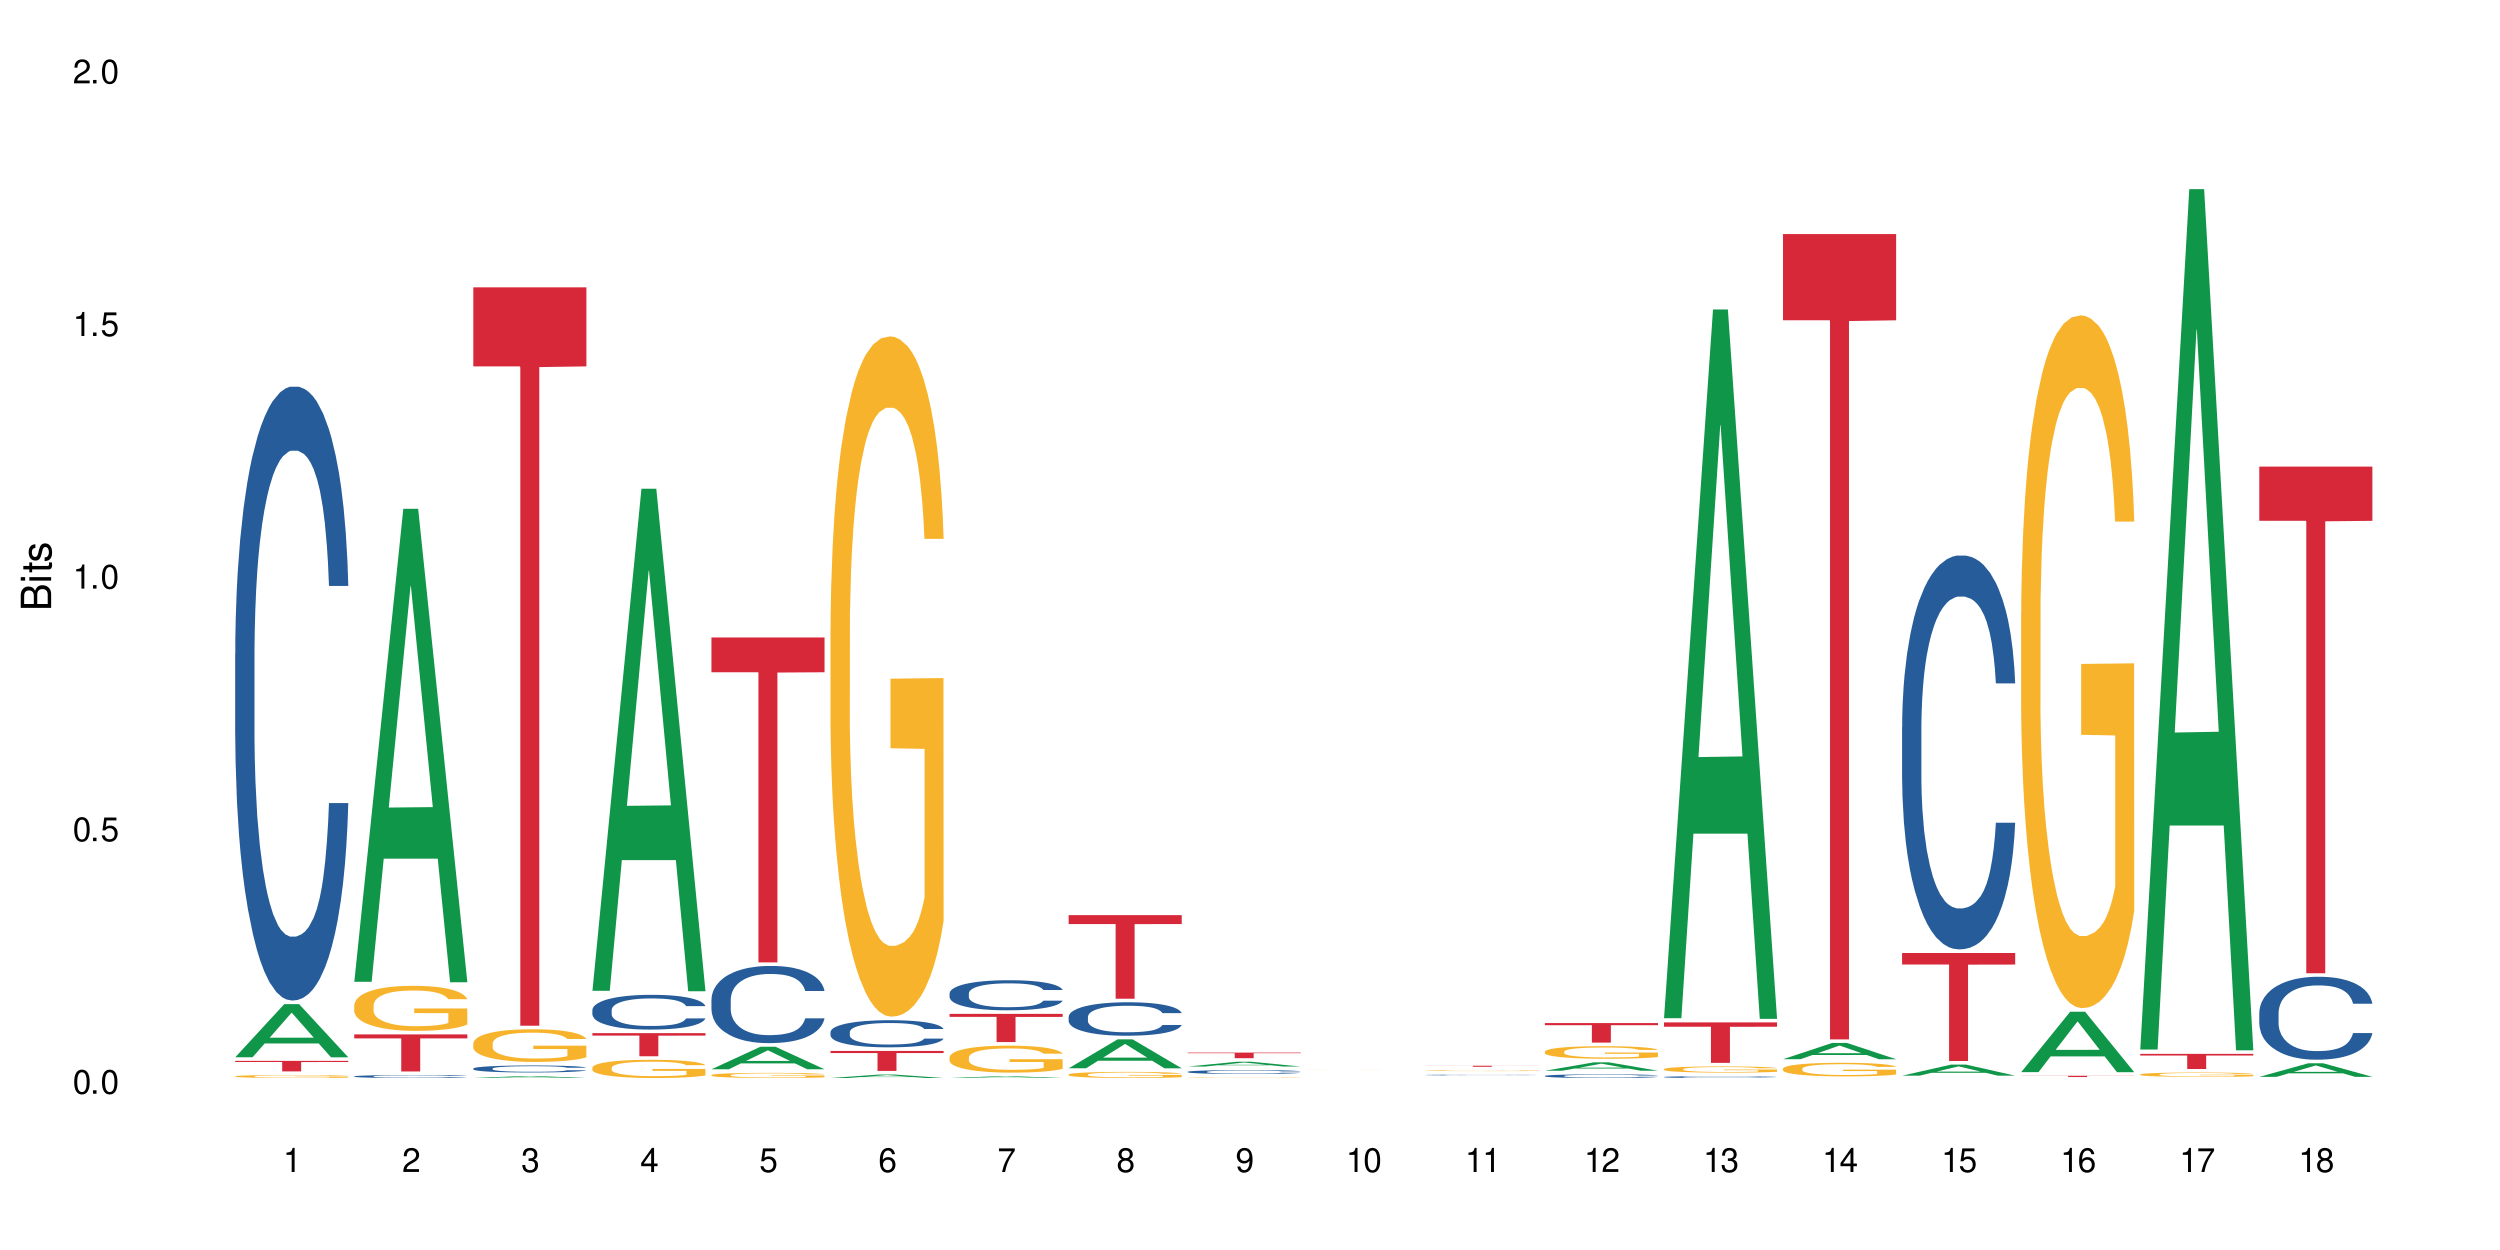 <?xml version="1.0" encoding="UTF-8"?>
<svg xmlns="http://www.w3.org/2000/svg" xmlns:xlink="http://www.w3.org/1999/xlink" width="720" height="360" viewBox="0 0 720 360">
<defs>
<g>
<g id="glyph-0-0">
</g>
<g id="glyph-0-1">
<path d="M 2.641 -6.938 C 2 -6.938 1.422 -6.656 1.078 -6.172 C 0.641 -5.562 0.406 -4.641 0.406 -3.359 C 0.406 -1.016 1.188 0.219 2.641 0.219 C 4.078 0.219 4.859 -1.016 4.859 -3.297 C 4.859 -4.641 4.656 -5.547 4.203 -6.172 C 3.844 -6.656 3.281 -6.938 2.641 -6.938 Z M 2.641 -6.188 C 3.547 -6.188 4 -5.25 4 -3.375 C 4 -1.406 3.562 -0.484 2.625 -0.484 C 1.734 -0.484 1.281 -1.438 1.281 -3.344 C 1.281 -5.25 1.734 -6.188 2.641 -6.188 Z M 2.641 -6.188 "/>
</g>
<g id="glyph-0-2">
<path d="M 1.828 -1 L 0.828 -1 L 0.828 0 L 1.828 0 Z M 1.828 -1 "/>
</g>
<g id="glyph-0-3">
<path d="M 4.562 -6.797 L 1.062 -6.797 L 0.547 -3.094 L 1.328 -3.094 C 1.719 -3.562 2.047 -3.734 2.578 -3.734 C 3.484 -3.734 4.062 -3.109 4.062 -2.094 C 4.062 -1.125 3.484 -0.531 2.578 -0.531 C 1.828 -0.531 1.375 -0.906 1.188 -1.672 L 0.328 -1.672 C 0.453 -1.109 0.547 -0.844 0.75 -0.594 C 1.125 -0.078 1.828 0.219 2.594 0.219 C 3.969 0.219 4.922 -0.781 4.922 -2.219 C 4.922 -3.562 4.031 -4.484 2.719 -4.484 C 2.25 -4.484 1.859 -4.359 1.469 -4.062 L 1.734 -5.969 L 4.562 -5.969 Z M 4.562 -6.797 "/>
</g>
<g id="glyph-0-4">
<path d="M 2.484 -4.938 L 2.484 0 L 3.328 0 L 3.328 -6.938 L 2.766 -6.938 C 2.469 -5.875 2.281 -5.734 0.984 -5.562 L 0.984 -4.938 Z M 2.484 -4.938 "/>
</g>
<g id="glyph-0-5">
<path d="M 4.859 -0.828 L 1.281 -0.828 C 1.359 -1.406 1.672 -1.781 2.5 -2.281 L 3.469 -2.828 C 4.406 -3.344 4.906 -4.062 4.906 -4.906 C 4.906 -5.484 4.672 -6.031 4.266 -6.406 C 3.859 -6.766 3.375 -6.938 2.719 -6.938 C 1.859 -6.938 1.219 -6.625 0.844 -6.031 C 0.609 -5.672 0.5 -5.234 0.484 -4.531 L 1.328 -4.531 C 1.359 -5.016 1.406 -5.281 1.531 -5.516 C 1.75 -5.938 2.188 -6.203 2.703 -6.203 C 3.469 -6.203 4.031 -5.641 4.031 -4.891 C 4.031 -4.344 3.719 -3.859 3.125 -3.516 L 2.234 -3 C 0.812 -2.172 0.406 -1.531 0.328 -0.016 L 4.859 -0.016 Z M 4.859 -0.828 "/>
</g>
<g id="glyph-0-6">
<path d="M 2.125 -3.188 L 2.578 -3.188 C 3.5 -3.188 3.984 -2.766 3.984 -1.922 C 3.984 -1.062 3.469 -0.531 2.594 -0.531 C 1.656 -0.531 1.203 -1 1.156 -2.016 L 0.312 -2.016 C 0.344 -1.453 0.438 -1.094 0.609 -0.781 C 0.953 -0.109 1.625 0.219 2.547 0.219 C 3.953 0.219 4.859 -0.625 4.859 -1.938 C 4.859 -2.828 4.516 -3.297 3.703 -3.594 C 4.344 -3.844 4.656 -4.328 4.656 -5.031 C 4.656 -6.219 3.875 -6.938 2.578 -6.938 C 1.203 -6.938 0.484 -6.172 0.453 -4.703 L 1.297 -4.703 C 1.312 -5.125 1.344 -5.359 1.453 -5.578 C 1.641 -5.969 2.062 -6.203 2.594 -6.203 C 3.344 -6.203 3.797 -5.75 3.797 -5 C 3.797 -4.516 3.609 -4.219 3.25 -4.047 C 3.016 -3.953 2.703 -3.922 2.125 -3.906 Z M 2.125 -3.188 "/>
</g>
<g id="glyph-0-7">
<path d="M 3.141 -1.672 L 3.141 0 L 3.984 0 L 3.984 -1.672 L 4.984 -1.672 L 4.984 -2.438 L 3.984 -2.438 L 3.984 -6.938 L 3.359 -6.938 L 0.266 -2.578 L 0.266 -1.672 Z M 3.141 -2.438 L 1 -2.438 L 3.141 -5.5 Z M 3.141 -2.438 "/>
</g>
<g id="glyph-0-8">
<path d="M 4.781 -5.125 C 4.609 -6.266 3.891 -6.938 2.844 -6.938 C 2.094 -6.938 1.422 -6.578 1.031 -5.953 C 0.594 -5.266 0.406 -4.422 0.406 -3.172 C 0.406 -2 0.578 -1.25 0.984 -0.641 C 1.359 -0.078 1.953 0.219 2.703 0.219 C 3.984 0.219 4.922 -0.75 4.922 -2.094 C 4.922 -3.375 4.062 -4.281 2.844 -4.281 C 2.172 -4.281 1.641 -4.031 1.281 -3.516 C 1.281 -5.234 1.828 -6.188 2.797 -6.188 C 3.391 -6.188 3.797 -5.797 3.938 -5.125 Z M 2.734 -3.531 C 3.547 -3.531 4.062 -2.953 4.062 -2.031 C 4.062 -1.156 3.484 -0.531 2.703 -0.531 C 1.922 -0.531 1.328 -1.188 1.328 -2.078 C 1.328 -2.938 1.906 -3.531 2.734 -3.531 Z M 2.734 -3.531 "/>
</g>
<g id="glyph-0-9">
<path d="M 4.984 -6.797 L 0.438 -6.797 L 0.438 -5.969 L 4.109 -5.969 C 2.5 -3.656 1.828 -2.234 1.328 0 L 2.219 0 C 2.594 -2.172 3.453 -4.047 4.984 -6.094 Z M 4.984 -6.797 "/>
</g>
<g id="glyph-0-10">
<path d="M 3.75 -3.656 C 4.469 -4.094 4.688 -4.438 4.688 -5.078 C 4.688 -6.172 3.844 -6.938 2.641 -6.938 C 1.438 -6.938 0.594 -6.172 0.594 -5.094 C 0.594 -4.438 0.812 -4.094 1.516 -3.656 C 0.734 -3.266 0.359 -2.703 0.359 -1.922 C 0.359 -0.656 1.281 0.219 2.641 0.219 C 3.984 0.219 4.922 -0.656 4.922 -1.922 C 4.922 -2.703 4.531 -3.266 3.75 -3.656 Z M 2.641 -6.188 C 3.359 -6.188 3.812 -5.75 3.812 -5.062 C 3.812 -4.406 3.344 -3.984 2.641 -3.984 C 1.922 -3.984 1.453 -4.406 1.453 -5.078 C 1.453 -5.75 1.922 -6.188 2.641 -6.188 Z M 2.641 -3.266 C 3.484 -3.266 4.062 -2.719 4.062 -1.906 C 4.062 -1.078 3.484 -0.531 2.625 -0.531 C 1.797 -0.531 1.219 -1.094 1.219 -1.906 C 1.219 -2.719 1.781 -3.266 2.641 -3.266 Z M 2.641 -3.266 "/>
</g>
<g id="glyph-0-11">
<path d="M 0.516 -1.578 C 0.672 -0.453 1.406 0.219 2.438 0.219 C 3.188 0.219 3.859 -0.141 4.266 -0.766 C 4.688 -1.453 4.891 -2.297 4.891 -3.547 C 4.891 -4.719 4.703 -5.453 4.312 -6.078 C 3.938 -6.641 3.344 -6.938 2.594 -6.938 C 1.297 -6.938 0.359 -5.969 0.359 -4.625 C 0.359 -3.344 1.234 -2.453 2.453 -2.453 C 3.094 -2.453 3.578 -2.672 4.016 -3.203 C 4 -1.484 3.469 -0.531 2.5 -0.531 C 1.906 -0.531 1.484 -0.906 1.359 -1.578 Z M 2.578 -6.203 C 3.375 -6.203 3.969 -5.531 3.969 -4.641 C 3.969 -3.797 3.391 -3.188 2.547 -3.188 C 1.734 -3.188 1.234 -3.766 1.234 -4.688 C 1.234 -5.562 1.797 -6.203 2.578 -6.203 Z M 2.578 -6.203 "/>
</g>
<g id="glyph-1-0">
</g>
<g id="glyph-1-1">
<path d="M 0 -0.953 L 0 -4.891 C 0 -5.719 -0.234 -6.344 -0.734 -6.797 C -1.188 -7.234 -1.812 -7.469 -2.5 -7.469 C -3.547 -7.469 -4.188 -7 -4.625 -5.875 C -4.984 -6.688 -5.625 -7.094 -6.531 -7.094 C -7.172 -7.094 -7.734 -6.859 -8.141 -6.391 C -8.562 -5.922 -8.75 -5.344 -8.75 -4.5 L -8.75 -0.953 Z M -4.984 -2.062 L -7.766 -2.062 L -7.766 -4.219 C -7.766 -4.844 -7.688 -5.203 -7.453 -5.5 C -7.219 -5.812 -6.859 -5.969 -6.375 -5.969 C -5.891 -5.969 -5.531 -5.812 -5.297 -5.5 C -5.062 -5.203 -4.984 -4.844 -4.984 -4.219 Z M -0.984 -2.062 L -4 -2.062 L -4 -4.781 C -4 -5.766 -3.438 -6.359 -2.484 -6.359 C -1.547 -6.359 -0.984 -5.766 -0.984 -4.781 Z M -0.984 -2.062 "/>
</g>
<g id="glyph-1-2">
<path d="M -6.281 -1.797 L -6.281 -0.797 L 0 -0.797 L 0 -1.797 Z M -8.75 -1.797 L -8.75 -0.797 L -7.484 -0.797 L -7.484 -1.797 Z M -8.75 -1.797 "/>
</g>
<g id="glyph-1-3">
<path d="M -6.281 -3.047 L -6.281 -2.016 L -8.016 -2.016 L -8.016 -1.016 L -6.281 -1.016 L -6.281 -0.172 L -5.469 -0.172 L -5.469 -1.016 L -0.719 -1.016 C -0.078 -1.016 0.281 -1.453 0.281 -2.234 C 0.281 -2.5 0.25 -2.719 0.188 -3.047 L -0.641 -3.047 C -0.609 -2.906 -0.594 -2.766 -0.594 -2.562 C -0.594 -2.141 -0.719 -2.016 -1.156 -2.016 L -5.469 -2.016 L -5.469 -3.047 Z M -6.281 -3.047 "/>
</g>
<g id="glyph-1-4">
<path d="M -4.531 -5.25 C -5.766 -5.25 -6.469 -4.422 -6.469 -2.969 C -6.469 -1.516 -5.719 -0.562 -4.547 -0.562 C -3.562 -0.562 -3.094 -1.062 -2.734 -2.562 L -2.516 -3.484 C -2.344 -4.188 -2.094 -4.469 -1.641 -4.469 C -1.047 -4.469 -0.641 -3.875 -0.641 -3 C -0.641 -2.453 -0.797 -2 -1.062 -1.75 C -1.25 -1.594 -1.422 -1.531 -1.875 -1.469 L -1.875 -0.406 C -0.422 -0.453 0.281 -1.266 0.281 -2.922 C 0.281 -4.5 -0.5 -5.516 -1.719 -5.516 C -2.656 -5.516 -3.172 -4.984 -3.469 -3.734 L -3.703 -2.766 C -3.891 -1.953 -4.156 -1.609 -4.594 -1.609 C -5.188 -1.609 -5.547 -2.125 -5.547 -2.938 C -5.547 -3.75 -5.203 -4.172 -4.531 -4.203 Z M -4.531 -5.25 "/>
</g>
</g>
</defs>
<rect x="-72" y="-36" width="864" height="432" fill="rgb(100%, 100%, 100%)" fill-opacity="1"/>
<path fill-rule="nonzero" fill="rgb(6.275%, 58.824%, 28.235%)" fill-opacity="1" d="M 67.73 304.496 L 67.766 304.484 L 81.859 289.191 L 86.141 289.191 L 100.309 304.512 L 95.332 304.512 L 91.781 300.512 L 76.223 300.512 L 72.742 304.496 L 67.73 304.496 L 77.719 298.859 L 90.352 298.844 L 84.055 291.695 L 83.984 291.68 L 83.914 291.723 L 77.684 298.844 L 77.719 298.859 Z M 67.73 304.496 "/>
<path fill-rule="nonzero" fill="rgb(14.51%, 36.078%, 60%)" fill-opacity="1" d="M 67.73 188.301 L 67.77 188.141 L 67.77 184.262 L 67.891 178.121 L 68.168 170.363 L 68.445 165.031 L 69.16 155.5 L 70.152 146.289 L 71.188 139.18 L 71.941 134.977 L 72.617 131.746 L 74.168 125.766 L 75.16 122.695 L 76.234 119.949 L 77.543 117.203 L 78.496 115.586 L 80.641 113 L 82.23 111.871 L 83.461 111.383 L 86.125 111.383 L 87.715 112.031 L 88.867 112.84 L 90.137 114.133 L 91.211 115.586 L 93.078 119.141 L 94.746 123.664 L 95.5 126.25 L 96.691 131.262 L 97.605 136.109 L 98.242 140.309 L 98.957 146.289 L 99.594 153.559 L 100.07 161.801 L 100.309 168.75 L 94.746 168.75 L 94.469 162.285 L 94.148 157.277 L 93.555 150.652 L 92.957 145.965 L 92.125 141.277 L 91.367 138.207 L 90.336 135.137 L 89.422 133.199 L 88.469 131.746 L 87.555 130.773 L 85.809 129.805 L 83.781 129.805 L 83.027 130.129 L 81.477 131.422 L 80.641 132.555 L 79.449 134.816 L 78.617 136.914 L 77.621 140.148 L 76.949 142.895 L 76.113 147.098 L 75.516 150.812 L 74.844 156.145 L 74.445 160.184 L 74.086 164.711 L 73.77 170.043 L 73.531 175.695 L 73.371 181.676 L 73.293 187.492 L 73.293 212.539 L 73.371 218.355 L 73.57 225.145 L 74.086 235 L 74.844 243.566 L 75.715 250.352 L 76.551 255.199 L 77.027 257.461 L 77.664 260.047 L 78.656 263.277 L 80.086 266.512 L 80.922 267.805 L 82.191 269.094 L 83.504 269.742 L 85.25 269.742 L 86.801 269.094 L 87.832 268.289 L 88.906 266.996 L 90.375 264.246 L 91.289 261.664 L 92.082 258.594 L 92.68 255.523 L 93.078 252.938 L 93.672 247.926 L 94.148 242.434 L 94.508 236.777 L 94.746 231.285 L 100.309 231.285 L 100.07 237.746 L 99.711 244.051 L 99.355 248.734 L 98.797 254.391 L 98.16 259.398 L 97.246 265.055 L 96.492 268.773 L 95.5 272.812 L 94.586 275.883 L 93.594 278.629 L 92.125 281.859 L 91.168 283.477 L 90.137 284.93 L 88.906 286.223 L 87.355 287.355 L 85.688 288 L 84.137 288.164 L 82.469 287.84 L 81.238 287.195 L 79.609 285.738 L 77.582 282.832 L 76.113 279.762 L 74.961 276.691 L 73.969 273.457 L 72.855 269.094 L 71.426 261.984 L 70.551 256.492 L 69.957 251.969 L 69.281 245.664 L 68.805 240.008 L 68.246 230.961 L 67.852 219.488 L 67.73 210.602 Z M 67.73 188.301 "/>
<path fill-rule="nonzero" fill="rgb(96.863%, 70.196%, 16.863%)" fill-opacity="1" d="M 67.73 309.969 L 67.77 309.969 L 67.77 309.953 L 67.93 309.918 L 68.328 309.867 L 68.844 309.828 L 69.398 309.793 L 69.758 309.777 L 70.352 309.754 L 70.871 309.738 L 72.18 309.699 L 73.848 309.668 L 74.762 309.652 L 75.797 309.641 L 77.266 309.625 L 77.941 309.617 L 80.008 309.605 L 82.352 309.598 L 84.934 309.594 L 86.125 309.598 L 87.754 309.598 L 89.977 309.609 L 91.25 309.617 L 92.242 309.625 L 93.273 309.633 L 94.547 309.648 L 95.738 309.668 L 96.691 309.688 L 97.645 309.711 L 98.441 309.738 L 99.113 309.766 L 99.711 309.801 L 100.07 309.828 L 100.309 309.855 L 94.785 309.855 L 94.469 309.828 L 94.109 309.805 L 93.516 309.781 L 92.918 309.762 L 92.32 309.746 L 91.211 309.723 L 90.258 309.711 L 89.062 309.699 L 87.914 309.695 L 86.602 309.688 L 83.699 309.688 L 81.793 309.691 L 80.684 309.699 L 79.887 309.707 L 78.773 309.719 L 78.102 309.727 L 77.703 309.734 L 76.512 309.758 L 75.715 309.781 L 75.277 309.797 L 74.723 309.82 L 74.324 309.84 L 73.887 309.871 L 73.648 309.898 L 73.332 309.949 L 73.293 310.094 L 73.41 310.125 L 73.648 310.156 L 73.969 310.188 L 74.445 310.215 L 74.922 310.238 L 75.754 310.27 L 76.473 310.293 L 77.027 310.305 L 78.102 310.328 L 78.535 310.332 L 79.57 310.348 L 80.641 310.359 L 81.953 310.367 L 82.945 310.375 L 84.535 310.379 L 86.562 310.379 L 88.945 310.371 L 90.453 310.367 L 91.488 310.359 L 92.164 310.355 L 92.996 310.344 L 93.594 310.336 L 94.148 310.328 L 94.824 310.316 L 94.824 310.125 L 85.012 310.125 L 85.012 310.035 L 100.266 310.035 L 100.309 310.344 L 99.473 310.367 L 98.441 310.387 L 97.445 310.402 L 96.414 310.418 L 94.945 310.434 L 93.754 310.441 L 91.926 310.453 L 90.258 310.461 L 88.508 310.465 L 86.957 310.469 L 85.133 310.469 L 83.504 310.465 L 81.754 310.461 L 80.363 310.457 L 79.094 310.449 L 77.82 310.438 L 76.234 310.422 L 75.199 310.406 L 74.129 310.391 L 73.055 310.371 L 72.102 310.348 L 71.465 310.332 L 70.828 310.312 L 70.152 310.289 L 69.52 310.262 L 69.043 310.238 L 68.605 310.211 L 68.289 310.184 L 67.969 310.148 L 67.809 310.117 L 67.73 310.094 Z M 67.73 309.969 "/>
<path fill-rule="nonzero" fill="rgb(83.922%, 15.686%, 22.353%)" fill-opacity="1" d="M 67.73 305.539 L 100.309 305.539 L 100.309 305.863 L 86.73 305.867 L 86.73 308.566 L 81.27 308.566 L 81.27 305.871 L 81.188 305.863 L 67.73 305.863 Z M 67.73 305.539 "/>
<path fill-rule="nonzero" fill="rgb(6.275%, 58.824%, 28.235%)" fill-opacity="1" d="M 102.023 282.762 L 102.055 282.633 L 116.152 146.543 L 120.434 146.543 L 134.598 282.891 L 129.621 282.891 L 126.07 247.297 L 110.512 247.297 L 107.035 282.762 L 102.023 282.762 L 112.012 232.574 L 124.645 232.445 L 118.344 168.82 L 118.273 168.691 L 118.207 169.074 L 111.977 232.445 L 112.012 232.574 Z M 102.023 282.762 "/>
<path fill-rule="nonzero" fill="rgb(14.51%, 36.078%, 60%)" fill-opacity="1" d="M 102.023 309.988 L 102.062 309.984 L 102.062 309.969 L 102.18 309.938 L 102.457 309.898 L 102.738 309.875 L 103.453 309.828 L 104.445 309.785 L 105.477 309.75 L 106.234 309.73 L 106.906 309.715 L 108.457 309.684 L 109.449 309.672 L 110.523 309.656 L 111.836 309.645 L 112.789 309.637 L 114.934 309.625 L 116.523 309.617 L 122.004 309.617 L 123.156 309.621 L 124.426 309.629 L 125.5 309.637 L 127.367 309.652 L 129.035 309.676 L 129.789 309.688 L 130.98 309.711 L 131.895 309.734 L 132.531 309.754 L 133.246 309.785 L 133.883 309.82 L 134.359 309.859 L 134.598 309.891 L 129.035 309.891 L 128.758 309.859 L 128.441 309.836 L 127.844 309.805 L 127.25 309.781 L 126.414 309.762 L 125.66 309.746 L 124.625 309.73 L 123.711 309.723 L 122.758 309.715 L 121.844 309.711 L 120.098 309.703 L 118.07 309.703 L 117.316 309.707 L 115.766 309.711 L 114.934 309.719 L 113.742 309.73 L 112.906 309.738 L 111.914 309.754 L 111.238 309.77 L 110.402 309.789 L 109.809 309.805 L 109.133 309.832 L 108.734 309.852 L 108.379 309.871 L 108.059 309.898 L 107.82 309.926 L 107.664 309.953 L 107.582 309.984 L 107.582 310.105 L 107.664 310.133 L 107.863 310.164 L 108.379 310.211 L 109.133 310.254 L 110.008 310.285 L 110.84 310.309 L 111.316 310.32 L 111.953 310.332 L 112.945 310.348 L 114.375 310.363 L 115.211 310.371 L 116.48 310.375 L 117.793 310.379 L 119.543 310.379 L 121.09 310.375 L 122.125 310.371 L 123.195 310.367 L 124.664 310.352 L 125.578 310.34 L 126.375 310.324 L 126.969 310.312 L 127.965 310.273 L 128.441 310.246 L 128.797 310.219 L 129.035 310.195 L 134.598 310.195 L 134.359 310.227 L 134 310.254 L 133.645 310.277 L 133.09 310.305 L 132.453 310.328 L 131.539 310.355 L 130.785 310.375 L 129.789 310.395 L 128.875 310.41 L 127.883 310.422 L 126.414 310.438 L 125.461 310.445 L 124.426 310.453 L 123.195 310.457 L 121.648 310.465 L 119.977 310.469 L 118.43 310.469 L 116.762 310.465 L 115.527 310.465 L 113.898 310.457 L 111.875 310.441 L 110.402 310.426 L 109.25 310.414 L 108.258 310.398 L 107.145 310.375 L 105.715 310.344 L 104.844 310.316 L 104.246 310.293 L 103.57 310.262 L 103.094 310.234 L 102.539 310.191 L 102.141 310.137 L 102.023 310.094 Z M 102.023 309.988 "/>
<path fill-rule="nonzero" fill="rgb(96.863%, 70.196%, 16.863%)" fill-opacity="1" d="M 102.023 289.473 L 102.062 289.461 L 102.062 289.223 L 102.219 288.691 L 102.617 287.957 L 103.133 287.352 L 103.691 286.879 L 104.047 286.629 L 104.645 286.273 L 105.16 286.012 L 106.473 285.48 L 108.141 284.984 L 109.055 284.77 L 110.086 284.57 L 111.555 284.344 L 112.23 284.262 L 114.297 284.07 L 116.641 283.953 L 119.223 283.918 L 120.414 283.93 L 122.043 283.977 L 124.27 284.105 L 125.539 284.227 L 126.531 284.344 L 127.566 284.496 L 128.836 284.734 L 130.027 285.02 L 130.98 285.305 L 131.938 285.66 L 132.73 286.039 L 133.406 286.453 L 134 286.949 L 134.359 287.363 L 134.598 287.777 L 129.074 287.777 L 128.758 287.363 L 128.398 287.043 L 127.805 286.652 L 127.207 286.367 L 126.613 286.145 L 125.5 285.836 L 124.547 285.645 L 123.355 285.48 L 122.203 285.375 L 120.891 285.305 L 120.098 285.277 L 117.992 285.277 L 116.086 285.363 L 114.973 285.457 L 114.18 285.551 L 113.066 285.73 L 112.391 285.871 L 111.992 285.965 L 110.801 286.332 L 110.008 286.664 L 109.57 286.891 L 109.012 287.246 L 108.617 287.566 L 108.18 288.039 L 107.941 288.395 L 107.621 289.199 L 107.582 291.332 L 107.703 291.781 L 107.941 292.27 L 108.258 292.695 L 108.734 293.145 L 109.211 293.488 L 110.047 293.949 L 110.762 294.258 L 111.316 294.461 L 112.391 294.777 L 112.828 294.887 L 113.859 295.098 L 114.934 295.266 L 116.242 295.406 L 117.238 295.477 L 118.824 295.539 L 120.852 295.539 L 123.234 295.465 L 124.746 295.371 L 125.777 295.277 L 126.453 295.195 L 127.289 295.062 L 127.883 294.945 L 128.441 294.816 L 129.117 294.613 L 129.117 291.781 L 119.301 291.77 L 119.301 290.445 L 134.559 290.434 L 134.598 295.062 L 133.762 295.383 L 132.73 295.691 L 131.738 295.93 L 130.703 296.129 L 129.234 296.355 L 128.043 296.496 L 126.215 296.664 L 124.547 296.77 L 122.797 296.84 L 121.25 296.875 L 119.422 296.887 L 117.793 296.863 L 116.047 296.793 L 114.656 296.699 L 113.383 296.578 L 112.113 296.426 L 110.523 296.176 L 109.488 295.977 L 108.418 295.727 L 107.344 295.43 L 106.391 295.109 L 105.754 294.863 L 105.121 294.578 L 104.445 294.223 L 103.809 293.82 L 103.332 293.453 L 102.895 293.039 L 102.578 292.648 L 102.262 292.113 L 102.102 291.688 L 102.023 291.32 Z M 102.023 289.473 "/>
<path fill-rule="nonzero" fill="rgb(83.922%, 15.686%, 22.353%)" fill-opacity="1" d="M 102.023 297.914 L 134.598 297.914 L 134.598 299.059 L 121.02 299.066 L 121.02 308.586 L 115.559 308.586 L 115.559 299.078 L 115.48 299.059 L 102.023 299.059 Z M 102.023 297.914 "/>
<path fill-rule="nonzero" fill="rgb(6.275%, 58.824%, 28.235%)" fill-opacity="1" d="M 136.312 310.469 L 136.348 310.469 L 150.441 309.902 L 154.723 309.902 L 168.887 310.469 L 163.91 310.469 L 160.359 310.32 L 144.805 310.32 L 141.324 310.469 L 136.312 310.469 L 146.301 310.258 L 158.934 310.258 L 152.637 309.996 L 152.496 309.996 L 146.266 310.258 L 146.301 310.258 Z M 136.312 310.469 "/>
<path fill-rule="nonzero" fill="rgb(14.51%, 36.078%, 60%)" fill-opacity="1" d="M 136.312 307.738 L 136.352 307.734 L 136.352 307.691 L 136.473 307.621 L 136.75 307.531 L 137.027 307.473 L 137.742 307.363 L 138.734 307.258 L 139.77 307.176 L 140.523 307.129 L 141.199 307.094 L 142.746 307.023 L 143.742 306.988 L 144.812 306.957 L 146.125 306.926 L 147.078 306.91 L 149.223 306.879 L 150.812 306.867 L 152.043 306.859 L 154.707 306.859 L 156.293 306.867 L 157.445 306.879 L 158.719 306.891 L 159.789 306.91 L 161.656 306.949 L 163.328 307 L 164.082 307.031 L 165.273 307.086 L 166.188 307.141 L 166.824 307.191 L 167.539 307.258 L 168.172 307.34 L 168.648 307.434 L 168.887 307.516 L 163.328 307.516 L 163.047 307.441 L 162.73 307.383 L 162.133 307.309 L 161.539 307.254 L 160.703 307.203 L 159.949 307.168 L 158.918 307.133 L 158.004 307.109 L 157.051 307.094 L 156.137 307.082 L 154.387 307.07 L 152.363 307.07 L 151.605 307.074 L 150.059 307.09 L 149.223 307.102 L 148.031 307.129 L 147.195 307.152 L 146.203 307.188 L 145.527 307.219 L 144.695 307.27 L 144.098 307.309 L 143.422 307.371 L 143.027 307.418 L 142.668 307.469 L 142.352 307.527 L 142.113 307.594 L 141.953 307.66 L 141.875 307.727 L 141.875 308.012 L 141.953 308.078 L 142.152 308.156 L 142.668 308.27 L 143.422 308.367 L 144.297 308.445 L 145.133 308.5 L 145.609 308.523 L 146.242 308.555 L 147.238 308.59 L 148.668 308.629 L 149.5 308.645 L 150.773 308.656 L 152.082 308.664 L 153.832 308.664 L 155.383 308.656 L 156.414 308.648 L 157.488 308.633 L 158.957 308.602 L 159.871 308.574 L 160.664 308.539 L 161.262 308.504 L 161.656 308.473 L 162.254 308.418 L 162.73 308.355 L 163.09 308.289 L 163.328 308.227 L 168.887 308.227 L 168.648 308.301 L 168.293 308.371 L 167.934 308.426 L 167.379 308.488 L 166.742 308.547 L 165.828 308.613 L 165.074 308.652 L 164.082 308.699 L 163.168 308.734 L 162.176 308.766 L 160.703 308.805 L 159.75 308.82 L 158.719 308.84 L 157.488 308.852 L 155.938 308.867 L 154.27 308.871 L 152.719 308.875 L 151.051 308.871 L 149.82 308.863 L 148.191 308.848 L 146.164 308.812 L 144.695 308.777 L 143.543 308.742 L 142.551 308.707 L 141.438 308.656 L 140.008 308.578 L 139.133 308.516 L 138.535 308.461 L 137.863 308.391 L 137.383 308.324 L 136.828 308.223 L 136.43 308.094 L 136.312 307.992 Z M 136.312 307.738 "/>
<path fill-rule="nonzero" fill="rgb(96.863%, 70.196%, 16.863%)" fill-opacity="1" d="M 136.312 300.457 L 136.352 300.449 L 136.352 300.277 L 136.512 299.891 L 136.906 299.359 L 137.426 298.922 L 137.98 298.578 L 138.34 298.398 L 138.934 298.141 L 139.449 297.949 L 140.762 297.562 L 142.43 297.203 L 143.344 297.051 L 144.375 296.902 L 145.848 296.738 L 146.523 296.68 L 148.586 296.543 L 150.93 296.457 L 153.516 296.43 L 154.707 296.438 L 156.336 296.473 L 158.559 296.566 L 159.832 296.652 L 160.824 296.738 L 161.855 296.852 L 163.129 297.023 L 164.32 297.23 L 165.273 297.434 L 166.227 297.691 L 167.02 297.969 L 167.695 298.27 L 168.293 298.629 L 168.648 298.93 L 168.887 299.23 L 163.367 299.23 L 163.047 298.93 L 162.691 298.699 L 162.094 298.414 L 161.5 298.207 L 160.902 298.043 L 159.789 297.82 L 158.836 297.684 L 157.645 297.562 L 156.492 297.488 L 155.184 297.434 L 154.387 297.418 L 152.281 297.418 L 150.375 297.477 L 149.262 297.547 L 148.469 297.617 L 147.355 297.746 L 146.68 297.848 L 146.285 297.918 L 145.09 298.184 L 144.297 298.422 L 143.859 298.586 L 143.305 298.844 L 142.906 299.074 L 142.469 299.418 L 142.23 299.676 L 141.914 300.262 L 141.875 301.805 L 141.992 302.133 L 142.23 302.484 L 142.551 302.793 L 143.027 303.121 L 143.504 303.367 L 144.336 303.703 L 145.051 303.926 L 145.609 304.074 L 146.68 304.305 L 147.117 304.383 L 148.152 304.535 L 149.223 304.656 L 150.535 304.758 L 151.527 304.812 L 153.117 304.855 L 155.145 304.855 L 157.527 304.801 L 159.035 304.734 L 160.07 304.664 L 160.742 304.605 L 161.578 304.512 L 162.176 304.426 L 162.73 304.328 L 163.406 304.184 L 163.406 302.133 L 153.594 302.125 L 153.594 301.16 L 168.848 301.152 L 168.887 304.512 L 168.055 304.742 L 167.02 304.965 L 166.027 305.137 L 164.996 305.281 L 163.523 305.445 L 162.332 305.551 L 160.504 305.668 L 158.836 305.746 L 157.09 305.797 L 155.539 305.824 L 153.711 305.832 L 152.082 305.816 L 150.336 305.766 L 148.945 305.695 L 147.676 305.609 L 146.402 305.496 L 144.812 305.316 L 143.781 305.172 L 142.707 304.992 L 141.637 304.777 L 140.684 304.543 L 140.047 304.363 L 139.41 304.16 L 138.734 303.902 L 138.102 303.609 L 137.625 303.344 L 137.188 303.043 L 136.867 302.758 L 136.551 302.371 L 136.391 302.062 L 136.312 301.797 Z M 136.312 300.457 "/>
<path fill-rule="nonzero" fill="rgb(83.922%, 15.686%, 22.353%)" fill-opacity="1" d="M 136.312 82.758 L 168.887 82.758 L 168.887 105.52 L 155.312 105.723 L 155.312 295.402 L 149.848 295.402 L 149.848 105.922 L 149.77 105.52 L 136.312 105.52 Z M 136.312 82.758 "/>
<path fill-rule="nonzero" fill="rgb(6.275%, 58.824%, 28.235%)" fill-opacity="1" d="M 170.602 285.355 L 170.637 285.219 L 184.734 140.762 L 189.016 140.762 L 203.18 285.492 L 198.203 285.492 L 194.652 247.711 L 179.094 247.711 L 175.613 285.355 L 170.602 285.355 L 180.59 232.082 L 193.227 231.945 L 186.926 164.406 L 186.855 164.27 L 186.785 164.68 L 180.555 231.945 L 180.59 232.082 Z M 170.602 285.355 "/>
<path fill-rule="nonzero" fill="rgb(14.51%, 36.078%, 60%)" fill-opacity="1" d="M 170.602 290.871 L 170.641 290.859 L 170.641 290.641 L 170.762 290.293 L 171.039 289.855 L 171.316 289.555 L 172.031 289.016 L 173.027 288.492 L 174.059 288.09 L 174.812 287.852 L 175.488 287.672 L 177.039 287.332 L 178.031 287.16 L 179.105 287.004 L 180.414 286.848 L 181.367 286.758 L 183.516 286.609 L 185.102 286.547 L 186.336 286.52 L 188.996 286.52 L 190.586 286.555 L 191.738 286.602 L 193.008 286.676 L 194.082 286.758 L 195.949 286.957 L 197.617 287.215 L 198.371 287.359 L 199.562 287.645 L 200.477 287.918 L 201.113 288.156 L 201.828 288.492 L 202.465 288.906 L 202.941 289.371 L 203.18 289.766 L 197.617 289.766 L 197.34 289.398 L 197.02 289.113 L 196.426 288.738 L 195.828 288.477 L 194.996 288.211 L 194.238 288.035 L 193.207 287.863 L 192.293 287.754 L 191.34 287.672 L 190.426 287.617 L 188.68 287.562 L 186.652 287.562 L 185.898 287.578 L 184.348 287.652 L 183.516 287.715 L 182.32 287.844 L 181.488 287.965 L 180.496 288.145 L 179.82 288.301 L 178.984 288.539 L 178.391 288.75 L 177.715 289.051 L 177.316 289.281 L 176.957 289.535 L 176.641 289.836 L 176.402 290.156 L 176.242 290.496 L 176.164 290.824 L 176.164 292.242 L 176.242 292.57 L 176.441 292.953 L 176.957 293.512 L 177.715 293.996 L 178.586 294.379 L 179.422 294.656 L 179.898 294.781 L 180.535 294.93 L 181.527 295.113 L 182.957 295.293 L 183.793 295.367 L 185.062 295.441 L 186.375 295.477 L 188.121 295.477 L 189.672 295.441 L 190.703 295.395 L 191.777 295.32 L 193.246 295.168 L 194.16 295.02 L 194.957 294.848 L 195.551 294.672 L 195.949 294.527 L 196.543 294.242 L 197.02 293.934 L 197.379 293.613 L 197.617 293.301 L 203.18 293.301 L 202.941 293.668 L 202.582 294.023 L 202.227 294.289 L 201.668 294.609 L 201.035 294.891 L 200.121 295.211 L 199.363 295.422 L 198.371 295.652 L 197.457 295.824 L 196.465 295.98 L 194.996 296.164 L 194.043 296.254 L 193.008 296.336 L 191.777 296.41 L 190.227 296.473 L 188.559 296.512 L 187.012 296.52 L 185.34 296.5 L 184.109 296.465 L 182.48 296.383 L 180.453 296.219 L 178.984 296.043 L 177.832 295.871 L 176.84 295.688 L 175.727 295.441 L 174.297 295.039 L 173.422 294.727 L 172.828 294.473 L 172.152 294.117 L 171.676 293.797 L 171.117 293.285 L 170.723 292.633 L 170.602 292.133 Z M 170.602 290.871 "/>
<path fill-rule="nonzero" fill="rgb(96.863%, 70.196%, 16.863%)" fill-opacity="1" d="M 170.602 307.469 L 170.641 307.465 L 170.641 307.371 L 170.801 307.156 L 171.199 306.859 L 171.715 306.613 L 172.27 306.422 L 172.629 306.32 L 173.227 306.18 L 173.742 306.074 L 175.051 305.855 L 176.719 305.656 L 177.633 305.57 L 178.668 305.488 L 180.137 305.398 L 180.812 305.363 L 182.879 305.285 L 185.223 305.238 L 187.805 305.227 L 188.996 305.23 L 190.625 305.25 L 192.852 305.301 L 194.121 305.348 L 195.113 305.398 L 196.148 305.461 L 197.418 305.555 L 198.609 305.672 L 199.562 305.785 L 200.516 305.93 L 201.312 306.082 L 201.988 306.25 L 202.582 306.449 L 202.941 306.617 L 203.18 306.785 L 197.656 306.785 L 197.34 306.617 L 196.98 306.488 L 196.387 306.332 L 195.789 306.215 L 195.195 306.125 L 194.082 306 L 193.129 305.926 L 191.938 305.855 L 190.785 305.812 L 189.473 305.785 L 188.68 305.777 L 186.574 305.777 L 184.664 305.809 L 183.555 305.848 L 182.758 305.887 L 181.648 305.957 L 180.973 306.016 L 180.574 306.055 L 179.383 306.203 L 178.586 306.336 L 178.152 306.426 L 177.594 306.57 L 177.199 306.699 L 176.762 306.891 L 176.523 307.035 L 176.203 307.359 L 176.164 308.223 L 176.285 308.406 L 176.523 308.602 L 176.84 308.773 L 177.316 308.953 L 177.793 309.094 L 178.629 309.281 L 179.344 309.406 L 179.898 309.488 L 180.973 309.617 L 181.41 309.66 L 182.441 309.746 L 183.516 309.812 L 184.824 309.871 L 185.816 309.898 L 187.406 309.922 L 189.434 309.922 L 191.816 309.895 L 193.328 309.855 L 194.359 309.816 L 195.035 309.785 L 195.867 309.73 L 196.465 309.684 L 197.02 309.629 L 197.695 309.551 L 197.695 308.406 L 187.883 308.398 L 187.883 307.863 L 203.141 307.859 L 203.18 309.73 L 202.344 309.859 L 201.312 309.984 L 200.316 310.082 L 199.285 310.16 L 197.816 310.254 L 196.625 310.309 L 194.797 310.379 L 193.129 310.422 L 191.379 310.449 L 189.832 310.465 L 188.004 310.469 L 186.375 310.457 L 184.625 310.43 L 183.234 310.391 L 181.965 310.344 L 180.691 310.281 L 179.105 310.18 L 178.07 310.098 L 177 310 L 175.926 309.879 L 174.973 309.75 L 174.336 309.648 L 173.703 309.535 L 173.027 309.391 L 172.391 309.227 L 171.914 309.078 L 171.477 308.91 L 171.16 308.754 L 170.84 308.539 L 170.684 308.367 L 170.602 308.219 Z M 170.602 307.469 "/>
<path fill-rule="nonzero" fill="rgb(83.922%, 15.686%, 22.353%)" fill-opacity="1" d="M 170.602 297.547 L 203.18 297.547 L 203.18 298.258 L 189.602 298.266 L 189.602 304.195 L 184.141 304.195 L 184.141 298.273 L 184.062 298.258 L 170.602 298.258 Z M 170.602 297.547 "/>
<path fill-rule="nonzero" fill="rgb(6.275%, 58.824%, 28.235%)" fill-opacity="1" d="M 204.895 307.949 L 204.93 307.945 L 219.023 301.453 L 223.305 301.453 L 237.469 307.957 L 232.492 307.957 L 228.941 306.258 L 213.387 306.258 L 209.906 307.949 L 204.895 307.949 L 214.883 305.555 L 227.516 305.551 L 221.215 302.516 L 221.145 302.508 L 221.078 302.527 L 214.848 305.551 L 214.883 305.555 Z M 204.895 307.949 "/>
<path fill-rule="nonzero" fill="rgb(14.51%, 36.078%, 60%)" fill-opacity="1" d="M 204.895 287.871 L 204.934 287.852 L 204.934 287.363 L 205.051 286.594 L 205.332 285.617 L 205.609 284.945 L 206.324 283.75 L 207.316 282.59 L 208.348 281.695 L 209.105 281.168 L 209.781 280.762 L 211.328 280.012 L 212.32 279.625 L 213.395 279.281 L 214.707 278.934 L 215.66 278.73 L 217.805 278.406 L 219.395 278.266 L 220.625 278.203 L 223.285 278.203 L 224.875 278.285 L 226.027 278.387 L 227.301 278.547 L 228.371 278.73 L 230.238 279.18 L 231.906 279.746 L 232.664 280.07 L 233.855 280.703 L 234.77 281.312 L 235.402 281.84 L 236.117 282.59 L 236.754 283.504 L 237.23 284.539 L 237.469 285.414 L 231.906 285.414 L 231.629 284.602 L 231.312 283.973 L 230.715 283.141 L 230.121 282.551 L 229.285 281.961 L 228.531 281.574 L 227.496 281.188 L 226.586 280.945 L 225.629 280.762 L 224.719 280.641 L 222.969 280.52 L 220.941 280.52 L 220.188 280.559 L 218.641 280.723 L 217.805 280.863 L 216.613 281.148 L 215.777 281.414 L 214.785 281.82 L 214.109 282.164 L 213.277 282.691 L 212.68 283.16 L 212.004 283.828 L 211.605 284.336 L 211.25 284.906 L 210.934 285.578 L 210.691 286.289 L 210.535 287.039 L 210.453 287.77 L 210.453 290.918 L 210.535 291.648 L 210.734 292.504 L 211.25 293.742 L 212.004 294.816 L 212.879 295.672 L 213.711 296.281 L 214.188 296.566 L 214.824 296.891 L 215.816 297.297 L 217.25 297.703 L 218.082 297.863 L 219.355 298.027 L 220.664 298.109 L 222.414 298.109 L 223.961 298.027 L 224.996 297.926 L 226.066 297.762 L 227.539 297.418 L 228.453 297.094 L 229.246 296.707 L 229.84 296.32 L 230.238 295.996 L 230.836 295.367 L 231.312 294.676 L 231.668 293.965 L 231.906 293.273 L 237.469 293.273 L 237.23 294.086 L 236.875 294.879 L 236.516 295.469 L 235.961 296.18 L 235.324 296.809 L 234.41 297.52 L 233.656 297.984 L 232.664 298.492 L 231.75 298.879 L 230.754 299.227 L 229.285 299.633 L 228.332 299.836 L 227.301 300.016 L 226.066 300.18 L 224.52 300.32 L 222.852 300.402 L 221.301 300.422 L 219.633 300.383 L 218.398 300.301 L 216.773 300.117 L 214.746 299.754 L 213.277 299.367 L 212.125 298.98 L 211.129 298.574 L 210.02 298.027 L 208.586 297.133 L 207.715 296.441 L 207.117 295.875 L 206.441 295.082 L 205.965 294.371 L 205.41 293.234 L 205.012 291.793 L 204.895 290.676 Z M 204.895 287.871 "/>
<path fill-rule="nonzero" fill="rgb(96.863%, 70.196%, 16.863%)" fill-opacity="1" d="M 204.895 309.621 L 204.934 309.617 L 204.934 309.594 L 205.094 309.531 L 205.488 309.445 L 206.004 309.379 L 206.562 309.324 L 206.918 309.297 L 207.516 309.254 L 208.031 309.227 L 209.344 309.164 L 211.012 309.105 L 211.926 309.082 L 212.957 309.059 L 214.426 309.035 L 215.102 309.023 L 217.168 309.004 L 219.512 308.988 L 222.094 308.984 L 223.285 308.988 L 224.914 308.992 L 227.141 309.008 L 228.41 309.02 L 229.406 309.035 L 230.438 309.051 L 231.707 309.078 L 232.902 309.109 L 233.855 309.145 L 234.809 309.184 L 235.602 309.227 L 236.277 309.273 L 236.875 309.332 L 237.23 309.379 L 237.469 309.426 L 231.945 309.426 L 231.629 309.379 L 231.273 309.344 L 230.676 309.297 L 230.078 309.266 L 229.484 309.238 L 228.371 309.203 L 227.418 309.184 L 226.227 309.164 L 225.074 309.152 L 223.762 309.145 L 222.969 309.141 L 220.863 309.141 L 218.957 309.152 L 217.844 309.16 L 217.051 309.172 L 215.938 309.191 L 215.262 309.207 L 214.863 309.219 L 213.672 309.262 L 212.879 309.301 L 212.441 309.324 L 211.887 309.367 L 211.488 309.402 L 211.051 309.457 L 210.812 309.496 L 210.496 309.59 L 210.453 309.832 L 210.574 309.883 L 210.812 309.941 L 211.129 309.988 L 211.605 310.039 L 212.082 310.078 L 212.918 310.133 L 213.633 310.168 L 214.188 310.191 L 215.262 310.227 L 215.699 310.238 L 216.73 310.266 L 217.805 310.281 L 219.117 310.301 L 220.109 310.309 L 221.699 310.312 L 223.723 310.312 L 226.105 310.305 L 227.617 310.293 L 228.648 310.285 L 229.324 310.273 L 230.16 310.258 L 230.754 310.246 L 231.312 310.23 L 231.988 310.207 L 231.988 309.883 L 222.176 309.883 L 222.176 309.73 L 237.43 309.73 L 237.469 310.258 L 236.637 310.297 L 235.602 310.332 L 234.609 310.359 L 233.574 310.383 L 232.105 310.406 L 230.914 310.422 L 229.086 310.441 L 227.418 310.453 L 225.672 310.461 L 224.121 310.469 L 222.293 310.469 L 220.664 310.465 L 218.918 310.457 L 217.527 310.445 L 216.254 310.434 L 214.984 310.414 L 213.395 310.387 L 212.363 310.363 L 211.289 310.336 L 210.215 310.301 L 209.262 310.266 L 208.629 310.238 L 207.992 310.203 L 207.316 310.164 L 206.68 310.117 L 206.203 310.074 L 205.766 310.027 L 205.449 309.984 L 205.133 309.922 L 204.973 309.875 L 204.895 309.832 Z M 204.895 309.621 "/>
<path fill-rule="nonzero" fill="rgb(83.922%, 15.686%, 22.353%)" fill-opacity="1" d="M 204.895 183.59 L 237.469 183.59 L 237.469 193.609 L 223.895 193.695 L 223.895 277.176 L 218.43 277.176 L 218.43 193.781 L 218.352 193.609 L 204.895 193.609 Z M 204.895 183.59 "/>
<path fill-rule="nonzero" fill="rgb(6.275%, 58.824%, 28.235%)" fill-opacity="1" d="M 239.184 310.469 L 239.219 310.465 L 253.312 309.457 L 257.594 309.457 L 271.762 310.469 L 266.781 310.469 L 263.234 310.203 L 247.676 310.203 L 244.195 310.469 L 239.184 310.469 L 249.172 310.094 L 261.805 310.094 L 255.508 309.621 L 255.438 309.621 L 255.367 309.625 L 249.137 310.094 L 249.172 310.094 Z M 239.184 310.469 "/>
<path fill-rule="nonzero" fill="rgb(14.51%, 36.078%, 60%)" fill-opacity="1" d="M 239.184 297.223 L 239.223 297.215 L 239.223 297.043 L 239.344 296.773 L 239.621 296.43 L 239.898 296.195 L 240.613 295.773 L 241.605 295.367 L 242.641 295.055 L 243.395 294.867 L 244.07 294.727 L 245.621 294.461 L 246.613 294.324 L 247.684 294.203 L 248.996 294.082 L 249.949 294.012 L 252.094 293.898 L 253.684 293.848 L 254.914 293.824 L 257.578 293.824 L 259.168 293.855 L 260.32 293.891 L 261.59 293.949 L 262.664 294.012 L 264.531 294.168 L 266.199 294.367 L 266.953 294.484 L 268.145 294.703 L 269.059 294.918 L 269.695 295.102 L 270.41 295.367 L 271.043 295.688 L 271.52 296.051 L 271.762 296.359 L 266.199 296.359 L 265.922 296.074 L 265.602 295.852 L 265.008 295.559 L 264.41 295.352 L 263.574 295.145 L 262.82 295.012 L 261.789 294.875 L 260.875 294.789 L 259.922 294.727 L 259.008 294.684 L 257.258 294.641 L 255.234 294.641 L 254.48 294.652 L 252.93 294.711 L 252.094 294.762 L 250.902 294.859 L 250.07 294.953 L 249.074 295.098 L 248.402 295.219 L 247.566 295.402 L 246.969 295.566 L 246.293 295.801 L 245.898 295.98 L 245.539 296.18 L 245.223 296.418 L 244.984 296.668 L 244.824 296.93 L 244.746 297.188 L 244.746 298.293 L 244.824 298.551 L 245.023 298.852 L 245.539 299.285 L 246.293 299.664 L 247.168 299.965 L 248.004 300.176 L 248.48 300.277 L 249.117 300.391 L 250.109 300.535 L 251.539 300.676 L 252.375 300.734 L 253.645 300.789 L 254.957 300.82 L 256.703 300.82 L 258.254 300.789 L 259.285 300.754 L 260.359 300.699 L 261.828 300.578 L 262.742 300.461 L 263.535 300.328 L 264.133 300.191 L 264.531 300.078 L 265.125 299.855 L 265.602 299.613 L 265.961 299.363 L 266.199 299.121 L 271.762 299.121 L 271.52 299.406 L 271.164 299.684 L 270.805 299.891 L 270.25 300.141 L 269.613 300.363 L 268.699 300.613 L 267.945 300.777 L 266.953 300.957 L 266.039 301.09 L 265.047 301.211 L 263.574 301.355 L 262.621 301.426 L 261.59 301.492 L 260.359 301.547 L 258.809 301.598 L 257.141 301.625 L 255.59 301.633 L 253.922 301.617 L 252.691 301.59 L 251.062 301.527 L 249.035 301.398 L 247.566 301.262 L 246.414 301.125 L 245.422 300.984 L 244.309 300.789 L 242.879 300.477 L 242.004 300.234 L 241.41 300.035 L 240.734 299.758 L 240.258 299.508 L 239.699 299.105 L 239.305 298.602 L 239.184 298.207 Z M 239.184 297.223 "/>
<path fill-rule="nonzero" fill="rgb(96.863%, 70.196%, 16.863%)" fill-opacity="1" d="M 239.184 180.789 L 239.223 180.609 L 239.223 177.031 L 239.383 168.977 L 239.781 157.883 L 240.297 148.758 L 240.852 141.602 L 241.211 137.844 L 241.805 132.477 L 242.32 128.539 L 243.633 120.488 L 245.301 112.973 L 246.215 109.754 L 247.25 106.711 L 248.719 103.312 L 249.395 102.059 L 251.461 99.195 L 253.805 97.406 L 256.387 96.871 L 257.578 97.047 L 259.207 97.766 L 261.43 99.734 L 262.703 101.523 L 263.695 103.312 L 264.727 105.637 L 266 109.215 L 267.191 113.512 L 268.145 117.805 L 269.098 123.172 L 269.895 128.898 L 270.566 135.16 L 271.164 142.676 L 271.52 148.938 L 271.762 155.199 L 266.238 155.199 L 265.922 148.938 L 265.562 144.105 L 264.965 138.203 L 264.371 133.906 L 263.773 130.508 L 262.664 125.855 L 261.707 122.992 L 260.516 120.488 L 259.363 118.879 L 258.055 117.805 L 257.258 117.445 L 255.152 117.445 L 253.246 118.699 L 252.133 120.129 L 251.34 121.562 L 250.227 124.246 L 249.551 126.395 L 249.156 127.824 L 247.965 133.371 L 247.168 138.383 L 246.73 141.781 L 246.176 147.148 L 245.777 151.98 L 245.34 159.137 L 245.102 164.504 L 244.785 176.672 L 244.746 208.879 L 244.863 215.68 L 245.102 223.016 L 245.422 229.457 L 245.898 236.258 L 246.375 241.445 L 247.207 248.422 L 247.922 253.074 L 248.48 256.117 L 249.551 260.949 L 249.988 262.559 L 251.023 265.781 L 252.094 268.285 L 253.406 270.43 L 254.398 271.504 L 255.988 272.398 L 258.016 272.398 L 260.398 271.328 L 261.906 269.895 L 262.941 268.465 L 263.617 267.211 L 264.449 265.242 L 265.047 263.453 L 265.602 261.484 L 266.277 258.441 L 266.277 215.68 L 256.465 215.5 L 256.465 195.461 L 271.719 195.281 L 271.762 265.242 L 270.926 270.074 L 269.895 274.727 L 268.898 278.305 L 267.867 281.348 L 266.398 284.746 L 265.203 286.895 L 263.379 289.398 L 261.707 291.008 L 259.961 292.082 L 258.41 292.617 L 256.586 292.797 L 254.957 292.441 L 253.207 291.367 L 251.816 289.934 L 250.547 288.145 L 249.273 285.82 L 247.684 282.062 L 246.652 279.02 L 245.578 275.262 L 244.508 270.789 L 243.555 265.957 L 242.918 262.199 L 242.281 257.906 L 241.605 252.539 L 240.973 246.453 L 240.496 240.906 L 240.059 234.645 L 239.738 228.742 L 239.422 220.688 L 239.262 214.246 L 239.184 208.699 Z M 239.184 180.789 "/>
<path fill-rule="nonzero" fill="rgb(83.922%, 15.686%, 22.353%)" fill-opacity="1" d="M 239.184 302.66 L 271.762 302.66 L 271.762 303.277 L 258.184 303.285 L 258.184 308.43 L 252.723 308.43 L 252.723 303.289 L 252.641 303.277 L 239.184 303.277 Z M 239.184 302.66 "/>
<path fill-rule="nonzero" fill="rgb(6.275%, 58.824%, 28.235%)" fill-opacity="1" d="M 273.473 310.469 L 273.508 310.469 L 287.605 309.945 L 291.887 309.945 L 306.051 310.469 L 301.074 310.469 L 297.523 310.332 L 281.965 310.332 L 278.484 310.469 L 273.473 310.469 L 283.465 310.273 L 296.098 310.273 L 289.797 310.031 L 289.727 310.027 L 289.656 310.031 L 283.43 310.273 L 283.465 310.273 Z M 273.473 310.469 "/>
<path fill-rule="nonzero" fill="rgb(14.51%, 36.078%, 60%)" fill-opacity="1" d="M 273.473 286.078 L 273.516 286.07 L 273.516 285.883 L 273.633 285.582 L 273.91 285.203 L 274.188 284.941 L 274.906 284.473 L 275.898 284.023 L 276.93 283.676 L 277.684 283.469 L 278.359 283.309 L 279.91 283.016 L 280.902 282.867 L 281.977 282.734 L 283.285 282.598 L 284.242 282.52 L 286.387 282.391 L 287.977 282.336 L 289.207 282.312 L 291.867 282.312 L 293.457 282.344 L 294.609 282.383 L 295.879 282.449 L 296.953 282.52 L 298.82 282.691 L 300.488 282.914 L 301.242 283.043 L 302.434 283.285 L 303.348 283.523 L 303.984 283.73 L 304.699 284.023 L 305.336 284.379 L 305.812 284.781 L 306.051 285.121 L 300.488 285.121 L 300.211 284.805 L 299.895 284.559 L 299.297 284.234 L 298.699 284.008 L 297.867 283.777 L 297.113 283.625 L 296.078 283.477 L 295.164 283.383 L 294.211 283.309 L 293.297 283.262 L 291.551 283.215 L 289.523 283.215 L 288.77 283.23 L 287.219 283.293 L 286.387 283.352 L 285.195 283.461 L 284.359 283.562 L 283.367 283.723 L 282.691 283.855 L 281.855 284.062 L 281.262 284.242 L 280.586 284.504 L 280.188 284.703 L 279.832 284.926 L 279.512 285.184 L 279.273 285.461 L 279.117 285.754 L 279.035 286.039 L 279.035 287.266 L 279.117 287.551 L 279.312 287.883 L 279.832 288.367 L 280.586 288.785 L 281.461 289.117 L 282.293 289.355 L 282.77 289.465 L 283.406 289.594 L 284.398 289.75 L 285.828 289.91 L 286.664 289.973 L 287.934 290.035 L 289.246 290.066 L 290.992 290.066 L 292.543 290.035 L 293.574 289.996 L 294.648 289.934 L 296.117 289.797 L 297.031 289.672 L 297.828 289.523 L 298.422 289.371 L 298.82 289.246 L 299.414 289 L 299.895 288.73 L 300.25 288.453 L 300.488 288.184 L 306.051 288.184 L 305.812 288.5 L 305.453 288.809 L 305.098 289.039 L 304.539 289.316 L 303.906 289.562 L 302.992 289.84 L 302.238 290.02 L 301.242 290.219 L 300.328 290.367 L 299.336 290.504 L 297.867 290.66 L 296.914 290.738 L 295.879 290.812 L 294.648 290.875 L 293.098 290.93 L 291.43 290.961 L 289.883 290.969 L 288.215 290.953 L 286.98 290.922 L 285.352 290.852 L 283.328 290.707 L 281.855 290.559 L 280.703 290.406 L 279.711 290.25 L 278.598 290.035 L 277.168 289.688 L 276.297 289.418 L 275.699 289.195 L 275.023 288.887 L 274.547 288.613 L 273.992 288.168 L 273.594 287.605 L 273.473 287.172 Z M 273.473 286.078 "/>
<path fill-rule="nonzero" fill="rgb(96.863%, 70.196%, 16.863%)" fill-opacity="1" d="M 273.473 304.473 L 273.516 304.469 L 273.516 304.324 L 273.672 304.004 L 274.07 303.566 L 274.586 303.203 L 275.145 302.922 L 275.5 302.77 L 276.098 302.559 L 276.613 302.402 L 277.922 302.082 L 279.594 301.785 L 280.508 301.656 L 281.539 301.535 L 283.008 301.402 L 283.684 301.352 L 285.75 301.238 L 288.094 301.168 L 290.676 301.145 L 291.867 301.152 L 293.496 301.184 L 295.723 301.262 L 296.992 301.332 L 297.984 301.402 L 299.02 301.492 L 300.289 301.637 L 301.48 301.805 L 302.434 301.977 L 303.391 302.188 L 304.184 302.418 L 304.859 302.664 L 305.453 302.961 L 305.812 303.211 L 306.051 303.461 L 300.527 303.461 L 300.211 303.211 L 299.852 303.02 L 299.258 302.785 L 298.66 302.613 L 298.066 302.48 L 296.953 302.297 L 296 302.184 L 294.809 302.082 L 293.656 302.02 L 292.344 301.977 L 291.551 301.961 L 289.445 301.961 L 287.539 302.012 L 286.426 302.07 L 285.629 302.125 L 284.52 302.23 L 283.844 302.316 L 283.445 302.375 L 282.254 302.594 L 281.461 302.793 L 281.023 302.926 L 280.465 303.141 L 280.07 303.332 L 279.633 303.617 L 279.395 303.828 L 279.074 304.312 L 279.035 305.59 L 279.156 305.859 L 279.395 306.148 L 279.711 306.402 L 280.188 306.672 L 280.664 306.879 L 281.5 307.156 L 282.215 307.34 L 282.77 307.461 L 283.844 307.652 L 284.281 307.715 L 285.312 307.844 L 286.387 307.945 L 287.695 308.027 L 288.691 308.07 L 290.277 308.105 L 292.305 308.105 L 294.688 308.062 L 296.199 308.008 L 297.23 307.949 L 297.906 307.902 L 298.742 307.824 L 299.336 307.754 L 299.895 307.676 L 300.566 307.555 L 300.566 305.859 L 290.754 305.852 L 290.754 305.055 L 306.012 305.047 L 306.051 307.824 L 305.215 308.016 L 304.184 308.199 L 303.191 308.34 L 302.156 308.461 L 300.688 308.598 L 299.496 308.68 L 297.668 308.781 L 296 308.844 L 294.25 308.887 L 292.703 308.91 L 290.875 308.914 L 289.246 308.902 L 287.496 308.859 L 286.109 308.801 L 284.836 308.73 L 283.566 308.641 L 281.977 308.488 L 280.941 308.371 L 279.871 308.219 L 278.797 308.043 L 277.844 307.852 L 277.207 307.703 L 276.574 307.531 L 275.898 307.32 L 275.262 307.078 L 274.785 306.859 L 274.348 306.609 L 274.031 306.375 L 273.711 306.055 L 273.555 305.801 L 273.473 305.582 Z M 273.473 304.473 "/>
<path fill-rule="nonzero" fill="rgb(83.922%, 15.686%, 22.353%)" fill-opacity="1" d="M 273.473 291.996 L 306.051 291.996 L 306.051 292.867 L 292.473 292.875 L 292.473 300.117 L 287.012 300.117 L 287.012 292.883 L 286.934 292.867 L 273.473 292.867 Z M 273.473 291.996 "/>
<path fill-rule="nonzero" fill="rgb(6.275%, 58.824%, 28.235%)" fill-opacity="1" d="M 307.766 307.668 L 307.801 307.66 L 321.895 299.32 L 326.176 299.32 L 340.34 307.676 L 335.363 307.676 L 331.812 305.492 L 316.258 305.492 L 312.777 307.668 L 307.766 307.668 L 317.754 304.59 L 330.387 304.582 L 324.086 300.684 L 324.02 300.676 L 323.949 300.699 L 317.719 304.582 L 317.754 304.59 Z M 307.766 307.668 "/>
<path fill-rule="nonzero" fill="rgb(14.51%, 36.078%, 60%)" fill-opacity="1" d="M 307.766 292.852 L 307.805 292.844 L 307.805 292.633 L 307.926 292.297 L 308.203 291.875 L 308.48 291.582 L 309.195 291.066 L 310.188 290.562 L 311.223 290.176 L 311.977 289.945 L 312.652 289.77 L 314.199 289.445 L 315.195 289.277 L 316.266 289.129 L 317.578 288.977 L 318.531 288.891 L 320.676 288.75 L 322.266 288.688 L 323.496 288.66 L 326.16 288.66 L 327.746 288.695 L 328.898 288.742 L 330.172 288.812 L 331.242 288.891 L 333.109 289.082 L 334.777 289.332 L 335.535 289.473 L 336.727 289.742 L 337.641 290.008 L 338.273 290.238 L 338.992 290.562 L 339.625 290.957 L 340.102 291.406 L 340.34 291.785 L 334.777 291.785 L 334.5 291.434 L 334.184 291.16 L 333.586 290.801 L 332.992 290.547 L 332.156 290.289 L 331.402 290.121 L 330.371 289.957 L 329.457 289.852 L 328.504 289.77 L 327.59 289.719 L 325.84 289.664 L 323.816 289.664 L 323.059 289.684 L 321.512 289.754 L 320.676 289.816 L 319.484 289.938 L 318.648 290.051 L 317.656 290.227 L 316.98 290.379 L 316.148 290.605 L 315.551 290.809 L 314.875 291.102 L 314.48 291.32 L 314.121 291.566 L 313.805 291.855 L 313.566 292.164 L 313.406 292.492 L 313.328 292.809 L 313.328 294.172 L 313.406 294.488 L 313.605 294.859 L 314.121 295.395 L 314.875 295.863 L 315.75 296.23 L 316.586 296.496 L 317.062 296.617 L 317.695 296.762 L 318.691 296.938 L 320.121 297.113 L 320.953 297.184 L 322.227 297.254 L 323.535 297.289 L 325.285 297.289 L 326.832 297.254 L 327.867 297.207 L 328.938 297.137 L 330.41 296.988 L 331.324 296.848 L 332.117 296.68 L 332.715 296.512 L 333.109 296.371 L 333.707 296.102 L 334.184 295.801 L 334.539 295.492 L 334.777 295.191 L 340.34 295.191 L 340.102 295.547 L 339.746 295.887 L 339.387 296.145 L 338.832 296.453 L 338.195 296.727 L 337.281 297.031 L 336.527 297.234 L 335.535 297.457 L 334.621 297.621 L 333.629 297.773 L 332.156 297.949 L 331.203 298.035 L 330.172 298.117 L 328.938 298.188 L 327.391 298.246 L 325.723 298.281 L 324.172 298.293 L 322.504 298.273 L 321.273 298.238 L 319.645 298.16 L 317.617 298 L 316.148 297.832 L 314.996 297.668 L 314.004 297.492 L 312.891 297.254 L 311.461 296.867 L 310.586 296.566 L 309.988 296.32 L 309.312 295.977 L 308.836 295.668 L 308.281 295.176 L 307.883 294.551 L 307.766 294.066 Z M 307.766 292.852 "/>
<path fill-rule="nonzero" fill="rgb(96.863%, 70.196%, 16.863%)" fill-opacity="1" d="M 307.766 309.457 L 307.805 309.457 L 307.805 309.426 L 307.965 309.352 L 308.359 309.254 L 308.879 309.172 L 309.434 309.105 L 309.789 309.07 L 310.387 309.023 L 310.902 308.988 L 312.215 308.914 L 313.883 308.848 L 314.797 308.82 L 315.828 308.793 L 317.301 308.762 L 317.977 308.75 L 320.039 308.723 L 322.383 308.707 L 324.965 308.703 L 326.16 308.703 L 327.789 308.711 L 330.012 308.727 L 331.285 308.746 L 332.277 308.762 L 333.309 308.781 L 334.582 308.812 L 335.773 308.852 L 336.727 308.891 L 337.68 308.941 L 338.473 308.992 L 339.148 309.047 L 339.746 309.117 L 340.102 309.172 L 340.34 309.227 L 334.82 309.227 L 334.5 309.172 L 334.145 309.129 L 333.547 309.074 L 332.953 309.035 L 332.355 309.004 L 331.242 308.965 L 330.289 308.938 L 329.098 308.914 L 327.945 308.902 L 326.637 308.891 L 325.84 308.887 L 323.734 308.887 L 321.828 308.898 L 320.715 308.914 L 319.922 308.926 L 318.809 308.949 L 318.133 308.969 L 317.738 308.98 L 316.543 309.031 L 315.75 309.078 L 315.312 309.105 L 314.758 309.156 L 314.359 309.199 L 313.922 309.266 L 313.684 309.312 L 313.367 309.422 L 313.328 309.711 L 313.445 309.773 L 313.684 309.84 L 314.004 309.898 L 314.48 309.957 L 314.957 310.004 L 315.789 310.066 L 316.504 310.109 L 317.062 310.137 L 318.133 310.18 L 318.57 310.195 L 319.605 310.227 L 320.676 310.246 L 321.988 310.266 L 322.98 310.277 L 324.57 310.285 L 326.594 310.285 L 328.98 310.273 L 330.488 310.262 L 331.523 310.25 L 332.195 310.238 L 333.031 310.219 L 333.629 310.203 L 334.184 310.188 L 334.859 310.16 L 334.859 309.773 L 325.047 309.773 L 325.047 309.59 L 340.301 309.59 L 340.34 310.219 L 339.508 310.262 L 338.473 310.305 L 337.48 310.336 L 336.449 310.363 L 334.977 310.395 L 333.785 310.414 L 331.957 310.438 L 330.289 310.453 L 328.543 310.461 L 326.992 310.465 L 325.164 310.469 L 323.535 310.465 L 321.789 310.457 L 320.398 310.441 L 319.125 310.426 L 317.855 310.406 L 316.266 310.371 L 315.234 310.344 L 314.16 310.309 L 313.09 310.27 L 312.137 310.227 L 311.5 310.191 L 310.863 310.152 L 310.188 310.105 L 309.551 310.051 L 309.074 310 L 308.641 309.945 L 308.32 309.891 L 308.004 309.82 L 307.844 309.762 L 307.766 309.711 Z M 307.766 309.457 "/>
<path fill-rule="nonzero" fill="rgb(83.922%, 15.686%, 22.353%)" fill-opacity="1" d="M 307.766 263.551 L 340.34 263.551 L 340.34 266.129 L 326.766 266.148 L 326.766 287.633 L 321.301 287.633 L 321.301 266.172 L 321.223 266.129 L 307.766 266.129 Z M 307.766 263.551 "/>
<path fill-rule="nonzero" fill="rgb(6.275%, 58.824%, 28.235%)" fill-opacity="1" d="M 342.055 307.164 L 342.09 307.164 L 356.188 305.781 L 360.465 305.781 L 374.633 307.168 L 369.656 307.168 L 366.105 306.805 L 350.547 306.805 L 347.066 307.164 L 342.055 307.164 L 352.043 306.656 L 364.68 306.656 L 358.379 306.008 L 358.309 306.008 L 358.238 306.012 L 352.008 306.656 L 352.043 306.656 Z M 342.055 307.164 "/>
<path fill-rule="nonzero" fill="rgb(14.51%, 36.078%, 60%)" fill-opacity="1" d="M 342.055 308.676 L 342.094 308.676 L 342.094 308.648 L 342.215 308.613 L 342.492 308.562 L 342.77 308.531 L 343.484 308.469 L 344.48 308.414 L 345.512 308.367 L 346.266 308.344 L 346.941 308.32 L 348.492 308.285 L 349.484 308.266 L 350.559 308.25 L 351.867 308.23 L 352.82 308.223 L 354.965 308.203 L 356.555 308.199 L 357.789 308.195 L 360.449 308.195 L 362.039 308.199 L 363.191 308.203 L 364.461 308.211 L 365.535 308.223 L 367.402 308.242 L 369.07 308.27 L 369.824 308.289 L 371.016 308.32 L 371.93 308.348 L 372.566 308.375 L 373.281 308.414 L 373.918 308.457 L 374.395 308.508 L 374.633 308.555 L 369.07 308.555 L 368.793 308.512 L 368.473 308.48 L 367.879 308.441 L 367.281 308.41 L 366.449 308.383 L 365.691 308.363 L 364.66 308.344 L 363.746 308.332 L 362.793 308.32 L 361.879 308.316 L 360.133 308.309 L 358.105 308.309 L 357.352 308.312 L 355.801 308.32 L 354.965 308.328 L 353.773 308.34 L 352.941 308.355 L 351.949 308.375 L 351.273 308.391 L 350.438 308.418 L 349.844 308.441 L 349.168 308.473 L 348.77 308.5 L 348.41 308.527 L 348.094 308.562 L 347.855 308.598 L 347.695 308.633 L 347.617 308.672 L 347.617 308.828 L 347.695 308.863 L 347.895 308.906 L 348.41 308.969 L 349.168 309.02 L 350.039 309.062 L 350.875 309.094 L 351.352 309.105 L 351.988 309.125 L 352.98 309.145 L 354.41 309.164 L 355.246 309.172 L 356.516 309.18 L 357.828 309.184 L 359.574 309.184 L 361.125 309.18 L 362.156 309.176 L 363.23 309.168 L 364.699 309.148 L 365.613 309.133 L 366.406 309.113 L 367.004 309.094 L 367.402 309.078 L 367.996 309.047 L 368.473 309.012 L 368.832 308.977 L 369.07 308.945 L 374.633 308.945 L 374.395 308.984 L 374.035 309.023 L 373.68 309.051 L 373.121 309.09 L 372.484 309.121 L 371.574 309.156 L 370.816 309.18 L 369.824 309.203 L 368.91 309.223 L 367.918 309.238 L 366.449 309.258 L 365.496 309.27 L 364.461 309.277 L 363.23 309.285 L 361.68 309.293 L 360.012 309.297 L 358.461 309.301 L 356.793 309.297 L 355.562 309.293 L 353.934 309.285 L 351.906 309.266 L 350.438 309.246 L 349.285 309.227 L 348.293 309.207 L 347.18 309.18 L 345.75 309.137 L 344.875 309.102 L 344.281 309.074 L 343.605 309.035 L 343.129 309 L 342.57 308.941 L 342.176 308.871 L 342.055 308.812 Z M 342.055 308.676 "/>
<path fill-rule="nonzero" fill="rgb(96.863%, 70.196%, 16.863%)" fill-opacity="1" d="M 342.055 310.387 L 342.094 310.387 L 342.254 310.379 L 342.652 310.371 L 343.168 310.363 L 343.723 310.359 L 344.082 310.355 L 344.676 310.352 L 345.195 310.352 L 346.504 310.344 L 348.172 310.34 L 349.086 310.336 L 350.121 310.336 L 351.59 310.332 L 352.266 310.332 L 354.332 310.328 L 364.301 310.328 L 365.574 310.332 L 367.602 310.332 L 368.871 310.336 L 370.062 310.34 L 371.969 310.348 L 372.766 310.352 L 373.441 310.355 L 374.035 310.359 L 374.395 310.363 L 374.633 310.367 L 369.109 310.367 L 368.793 310.363 L 368.434 310.359 L 367.84 310.355 L 367.242 310.355 L 366.645 310.352 L 365.535 310.348 L 364.582 310.348 L 363.391 310.344 L 354.211 310.344 L 353.098 310.348 L 352.027 310.348 L 350.836 310.352 L 350.039 310.355 L 349.605 310.359 L 349.047 310.363 L 348.648 310.367 L 348.215 310.371 L 347.977 310.375 L 347.656 310.383 L 347.617 310.406 L 347.738 310.414 L 347.977 310.418 L 348.293 310.422 L 349.246 310.43 L 350.082 310.438 L 350.797 310.441 L 351.352 310.441 L 352.426 310.445 L 352.859 310.445 L 353.895 310.449 L 354.965 310.449 L 356.277 310.453 L 364.777 310.453 L 365.812 310.449 L 367.32 310.449 L 367.918 310.445 L 369.148 310.445 L 369.148 310.414 L 359.336 310.414 L 359.336 310.398 L 374.594 310.398 L 374.633 310.449 L 373.797 310.453 L 372.766 310.457 L 371.77 310.457 L 370.738 310.461 L 369.27 310.461 L 368.078 310.465 L 366.25 310.465 L 364.582 310.469 L 356.078 310.469 L 354.688 310.465 L 352.145 310.465 L 350.559 310.461 L 349.523 310.457 L 348.453 310.457 L 347.379 310.453 L 346.426 310.449 L 345.152 310.441 L 344.48 310.438 L 343.844 310.434 L 343.367 310.43 L 342.93 310.426 L 342.613 310.422 L 342.293 310.418 L 342.137 310.41 L 342.055 310.406 Z M 342.055 310.387 "/>
<path fill-rule="nonzero" fill="rgb(83.922%, 15.686%, 22.353%)" fill-opacity="1" d="M 342.055 303.141 L 374.633 303.141 L 374.633 303.312 L 361.055 303.316 L 361.055 304.754 L 355.594 304.754 L 355.594 303.316 L 355.512 303.312 L 342.055 303.312 Z M 342.055 303.141 "/>
<path fill-rule="nonzero" fill="rgb(96.863%, 70.196%, 16.863%)" fill-opacity="1" d="M 376.348 308.133 L 376.387 308.133 L 376.543 308.129 L 376.941 308.129 L 377.457 308.125 L 378.969 308.125 L 379.484 308.121 L 383.379 308.121 L 384.41 308.117 L 401.891 308.117 L 403.16 308.121 L 407.055 308.121 L 407.73 308.125 L 408.684 308.125 L 408.922 308.129 L 403.398 308.129 L 403.082 308.125 L 401.531 308.125 L 400.938 308.121 L 386.316 308.121 L 385.125 308.125 L 382.941 308.125 L 382.504 308.129 L 382.266 308.129 L 381.949 308.133 L 381.906 308.137 L 382.027 308.137 L 382.266 308.141 L 383.535 308.141 L 384.371 308.145 L 389.258 308.145 L 390.566 308.148 L 399.07 308.148 L 400.102 308.145 L 403.441 308.145 L 403.441 308.137 L 393.629 308.137 L 393.629 308.133 L 408.883 308.133 L 408.922 308.145 L 408.086 308.148 L 398.871 308.148 L 397.125 308.152 L 392.117 308.152 L 390.371 308.148 L 381.668 308.148 L 380.715 308.145 L 378.133 308.145 L 377.656 308.141 L 376.902 308.141 L 376.586 308.137 L 376.348 308.137 Z M 376.348 308.133 "/>
<path fill-rule="nonzero" fill="rgb(14.51%, 36.078%, 60%)" fill-opacity="1" d="M 410.637 309.594 L 410.676 309.594 L 410.676 309.59 L 410.797 309.582 L 411.352 309.566 L 412.066 309.555 L 413.059 309.543 L 414.094 309.535 L 414.848 309.531 L 415.523 309.527 L 417.074 309.52 L 418.066 309.516 L 419.137 309.512 L 420.449 309.512 L 421.402 309.508 L 423.547 309.504 L 431.77 309.504 L 433.043 309.508 L 434.113 309.508 L 435.98 309.512 L 437.652 309.52 L 438.406 309.52 L 439.598 309.527 L 440.512 309.531 L 441.148 309.539 L 441.863 309.543 L 442.496 309.555 L 442.973 309.562 L 443.211 309.57 L 437.652 309.57 L 437.371 309.562 L 437.055 309.559 L 436.461 309.551 L 435.863 309.543 L 435.027 309.539 L 434.273 309.535 L 433.242 309.531 L 432.328 309.527 L 430.461 309.527 L 428.711 309.523 L 426.688 309.523 L 425.93 309.527 L 423.547 309.527 L 422.355 309.531 L 421.523 309.535 L 420.527 309.539 L 419.852 309.539 L 419.02 309.547 L 418.422 309.551 L 417.746 309.555 L 417.352 309.562 L 416.992 309.566 L 416.676 309.574 L 416.438 309.578 L 416.277 309.586 L 416.199 309.594 L 416.199 309.625 L 416.277 309.633 L 416.477 309.641 L 416.992 309.652 L 417.746 309.66 L 418.621 309.668 L 419.457 309.676 L 419.934 309.68 L 420.566 309.68 L 421.562 309.684 L 422.992 309.688 L 423.824 309.691 L 431.812 309.691 L 433.281 309.688 L 434.195 309.684 L 434.988 309.68 L 435.586 309.676 L 435.98 309.672 L 436.578 309.668 L 437.055 309.66 L 437.414 309.652 L 437.652 309.648 L 443.211 309.648 L 442.973 309.656 L 442.617 309.66 L 442.258 309.668 L 441.703 309.676 L 441.066 309.68 L 440.152 309.688 L 439.398 309.691 L 438.406 309.695 L 437.492 309.699 L 436.5 309.703 L 435.027 309.707 L 434.074 309.711 L 431.812 309.711 L 430.262 309.715 L 424.145 309.715 L 422.516 309.711 L 420.488 309.707 L 419.02 309.703 L 417.867 309.699 L 416.875 309.699 L 415.762 309.691 L 414.332 309.684 L 413.457 309.676 L 412.863 309.672 L 412.188 309.664 L 411.711 309.656 L 411.152 309.645 L 410.754 309.633 L 410.637 309.621 Z M 410.637 309.594 "/>
<path fill-rule="nonzero" fill="rgb(96.863%, 70.196%, 16.863%)" fill-opacity="1" d="M 410.637 308.352 L 410.676 308.352 L 410.676 308.348 L 410.836 308.34 L 411.234 308.328 L 411.75 308.316 L 412.305 308.309 L 412.664 308.305 L 413.258 308.301 L 413.773 308.293 L 415.086 308.285 L 416.754 308.277 L 417.668 308.273 L 418.703 308.27 L 420.172 308.266 L 420.848 308.266 L 422.914 308.262 L 432.883 308.262 L 434.156 308.266 L 435.148 308.266 L 436.18 308.27 L 437.453 308.273 L 438.645 308.277 L 439.598 308.281 L 440.551 308.289 L 441.344 308.297 L 442.02 308.301 L 442.617 308.309 L 442.973 308.316 L 443.211 308.324 L 437.691 308.324 L 437.371 308.316 L 437.016 308.312 L 436.418 308.305 L 435.824 308.301 L 435.227 308.297 L 434.113 308.293 L 433.16 308.289 L 431.969 308.285 L 430.816 308.285 L 429.508 308.281 L 426.605 308.281 L 424.699 308.285 L 422.793 308.285 L 421.68 308.289 L 421.004 308.293 L 420.609 308.293 L 419.418 308.301 L 418.621 308.305 L 418.184 308.309 L 417.629 308.316 L 417.23 308.32 L 416.793 308.328 L 416.555 308.336 L 416.238 308.348 L 416.199 308.383 L 416.316 308.391 L 416.555 308.398 L 416.875 308.406 L 417.352 308.414 L 417.828 308.418 L 418.66 308.426 L 419.375 308.43 L 419.934 308.434 L 421.004 308.441 L 421.441 308.441 L 422.477 308.445 L 423.547 308.449 L 424.859 308.449 L 425.852 308.453 L 431.852 308.453 L 433.359 308.449 L 434.395 308.449 L 435.07 308.445 L 435.902 308.445 L 436.5 308.441 L 437.055 308.441 L 437.73 308.438 L 437.73 308.391 L 427.918 308.391 L 427.918 308.367 L 443.172 308.367 L 443.211 308.445 L 442.379 308.449 L 441.344 308.453 L 440.352 308.457 L 439.32 308.461 L 437.848 308.465 L 436.656 308.469 L 434.832 308.473 L 431.414 308.473 L 429.863 308.477 L 428.035 308.477 L 426.406 308.473 L 423.27 308.473 L 422 308.469 L 420.727 308.469 L 419.137 308.465 L 418.105 308.461 L 417.031 308.457 L 415.961 308.449 L 415.008 308.445 L 413.734 308.438 L 413.059 308.43 L 412.426 308.426 L 411.949 308.418 L 411.512 308.41 L 411.191 308.406 L 410.875 308.395 L 410.715 308.391 L 410.637 308.383 Z M 410.637 308.352 "/>
<path fill-rule="nonzero" fill="rgb(83.922%, 15.686%, 22.353%)" fill-opacity="1" d="M 410.637 306.922 L 443.211 306.922 L 443.211 306.953 L 429.637 306.953 L 429.637 307.23 L 424.172 307.23 L 424.172 306.957 L 424.094 306.953 L 410.637 306.953 Z M 410.637 306.922 "/>
<path fill-rule="nonzero" fill="rgb(6.275%, 58.824%, 28.235%)" fill-opacity="1" d="M 444.926 308.375 L 444.961 308.371 L 459.059 305.949 L 463.34 305.949 L 477.504 308.375 L 472.527 308.375 L 468.977 307.742 L 453.418 307.742 L 449.938 308.375 L 444.926 308.375 L 454.914 307.48 L 467.551 307.477 L 461.25 306.344 L 461.18 306.344 L 461.109 306.348 L 454.883 307.477 L 454.914 307.48 Z M 444.926 308.375 "/>
<path fill-rule="nonzero" fill="rgb(14.51%, 36.078%, 60%)" fill-opacity="1" d="M 444.926 309.867 L 444.969 309.867 L 444.969 309.844 L 445.086 309.805 L 445.363 309.758 L 445.641 309.727 L 446.355 309.672 L 447.352 309.613 L 448.383 309.57 L 449.137 309.547 L 449.812 309.527 L 451.363 309.492 L 452.355 309.473 L 453.43 309.457 L 454.738 309.441 L 455.691 309.43 L 457.84 309.414 L 459.426 309.406 L 463.32 309.406 L 464.91 309.41 L 466.062 309.414 L 467.332 309.422 L 468.406 309.43 L 470.273 309.453 L 471.941 309.48 L 472.695 309.496 L 473.887 309.523 L 474.801 309.555 L 475.438 309.578 L 476.152 309.613 L 476.789 309.66 L 477.266 309.707 L 477.504 309.75 L 471.941 309.75 L 471.664 309.711 L 471.344 309.68 L 470.75 309.641 L 470.152 309.613 L 469.32 309.586 L 468.566 309.566 L 467.531 309.547 L 466.617 309.535 L 465.664 309.527 L 464.75 309.523 L 463.004 309.516 L 460.977 309.516 L 460.223 309.52 L 458.672 309.527 L 457.84 309.531 L 456.648 309.547 L 455.812 309.559 L 454.82 309.578 L 454.145 309.594 L 453.309 309.621 L 452.715 309.641 L 452.039 309.676 L 451.641 309.699 L 451.285 309.727 L 450.965 309.758 L 450.727 309.793 L 450.57 309.828 L 450.488 309.863 L 450.488 310.012 L 450.57 310.047 L 450.766 310.09 L 451.285 310.148 L 452.039 310.199 L 452.914 310.242 L 453.746 310.27 L 454.223 310.285 L 454.859 310.301 L 455.852 310.32 L 457.281 310.34 L 458.117 310.348 L 459.387 310.355 L 460.699 310.359 L 462.445 310.359 L 463.996 310.355 L 465.027 310.348 L 466.102 310.34 L 467.57 310.324 L 468.484 310.309 L 469.281 310.289 L 469.875 310.273 L 470.273 310.258 L 470.867 310.227 L 471.344 310.191 L 471.703 310.16 L 471.941 310.125 L 477.504 310.125 L 477.266 310.164 L 476.906 310.203 L 476.551 310.23 L 475.992 310.266 L 475.359 310.297 L 474.445 310.328 L 473.688 310.352 L 472.695 310.375 L 471.781 310.395 L 470.789 310.41 L 469.32 310.43 L 468.367 310.441 L 467.332 310.449 L 466.102 310.457 L 464.551 310.465 L 462.883 310.469 L 461.336 310.469 L 459.664 310.465 L 458.434 310.461 L 456.805 310.453 L 454.781 310.438 L 453.309 310.418 L 452.156 310.398 L 451.164 310.379 L 450.051 310.355 L 448.621 310.312 L 447.746 310.277 L 447.152 310.25 L 446.477 310.211 L 446 310.18 L 445.445 310.125 L 445.047 310.055 L 444.926 310 Z M 444.926 309.867 "/>
<path fill-rule="nonzero" fill="rgb(96.863%, 70.196%, 16.863%)" fill-opacity="1" d="M 444.926 302.855 L 444.969 302.852 L 444.969 302.785 L 445.125 302.637 L 445.523 302.434 L 446.039 302.262 L 446.598 302.133 L 446.953 302.062 L 447.551 301.965 L 448.066 301.891 L 449.375 301.742 L 451.047 301.605 L 451.957 301.543 L 452.992 301.488 L 454.461 301.426 L 455.137 301.402 L 457.203 301.348 L 459.547 301.316 L 462.129 301.309 L 463.32 301.309 L 464.949 301.324 L 467.176 301.359 L 468.445 301.391 L 469.438 301.426 L 470.473 301.469 L 471.742 301.535 L 472.934 301.613 L 473.887 301.691 L 474.84 301.793 L 475.637 301.898 L 476.312 302.012 L 476.906 302.152 L 477.266 302.266 L 477.504 302.383 L 471.98 302.383 L 471.664 302.266 L 471.305 302.18 L 470.711 302.07 L 470.113 301.988 L 469.52 301.926 L 468.406 301.84 L 467.453 301.789 L 466.262 301.742 L 465.109 301.711 L 463.797 301.691 L 463.004 301.688 L 460.898 301.688 L 458.992 301.711 L 457.879 301.734 L 457.082 301.762 L 455.973 301.812 L 455.297 301.852 L 454.898 301.879 L 453.707 301.98 L 452.914 302.07 L 452.477 302.137 L 451.918 302.234 L 451.523 302.324 L 451.086 302.453 L 450.848 302.555 L 450.527 302.777 L 450.488 303.371 L 450.609 303.496 L 450.848 303.633 L 451.164 303.75 L 451.641 303.879 L 452.117 303.973 L 452.953 304.102 L 453.668 304.188 L 454.223 304.242 L 455.297 304.332 L 455.734 304.363 L 456.766 304.422 L 457.84 304.469 L 459.148 304.508 L 460.145 304.527 L 461.73 304.543 L 463.758 304.543 L 466.141 304.523 L 467.652 304.496 L 468.684 304.473 L 469.359 304.449 L 470.195 304.41 L 470.789 304.379 L 471.344 304.344 L 472.02 304.285 L 472.02 303.496 L 462.207 303.496 L 462.207 303.125 L 477.465 303.121 L 477.504 304.41 L 476.668 304.5 L 475.637 304.586 L 474.645 304.652 L 473.609 304.707 L 472.141 304.77 L 470.949 304.812 L 469.121 304.855 L 467.453 304.887 L 465.703 304.906 L 464.156 304.918 L 462.328 304.922 L 460.699 304.914 L 458.949 304.895 L 457.559 304.867 L 456.289 304.836 L 455.02 304.793 L 453.43 304.723 L 452.395 304.664 L 451.324 304.598 L 450.25 304.516 L 449.297 304.426 L 448.66 304.355 L 448.027 304.277 L 447.352 304.176 L 446.715 304.066 L 446.238 303.965 L 445.801 303.848 L 445.484 303.738 L 445.164 303.59 L 445.008 303.473 L 444.926 303.367 Z M 444.926 302.855 "/>
<path fill-rule="nonzero" fill="rgb(83.922%, 15.686%, 22.353%)" fill-opacity="1" d="M 444.926 294.648 L 477.504 294.648 L 477.504 295.25 L 463.926 295.258 L 463.926 300.277 L 458.465 300.277 L 458.465 295.262 L 458.387 295.25 L 444.926 295.25 Z M 444.926 294.648 "/>
<path fill-rule="nonzero" fill="rgb(6.275%, 58.824%, 28.235%)" fill-opacity="1" d="M 479.219 293.234 L 479.254 293.043 L 493.348 89.125 L 497.629 89.125 L 511.793 293.43 L 506.816 293.43 L 503.266 240.098 L 487.711 240.098 L 484.23 293.234 L 479.219 293.234 L 489.207 218.039 L 501.84 217.848 L 495.539 122.504 L 495.473 122.312 L 495.402 122.891 L 489.172 217.848 L 489.207 218.039 Z M 479.219 293.234 "/>
<path fill-rule="nonzero" fill="rgb(14.51%, 36.078%, 60%)" fill-opacity="1" d="M 479.219 310.176 L 479.258 310.172 L 479.258 310.16 L 479.375 310.145 L 479.656 310.121 L 479.934 310.105 L 480.648 310.078 L 481.641 310.051 L 482.676 310.027 L 483.43 310.016 L 484.105 310.008 L 485.652 309.988 L 486.648 309.98 L 487.719 309.973 L 489.031 309.965 L 489.984 309.961 L 492.129 309.953 L 493.719 309.949 L 494.949 309.945 L 497.609 309.945 L 499.199 309.949 L 500.352 309.953 L 501.625 309.957 L 502.695 309.961 L 504.562 309.969 L 506.23 309.984 L 506.988 309.992 L 508.18 310.004 L 509.094 310.02 L 509.727 310.031 L 510.441 310.051 L 511.078 310.07 L 511.555 310.098 L 511.793 310.117 L 506.23 310.117 L 505.953 310.098 L 505.637 310.082 L 505.039 310.062 L 504.445 310.051 L 503.609 310.035 L 502.855 310.027 L 501.824 310.016 L 500.91 310.012 L 499.957 310.008 L 499.043 310.004 L 497.293 310 L 495.266 310 L 494.512 310.004 L 492.965 310.008 L 492.129 310.008 L 490.938 310.016 L 490.102 310.023 L 489.109 310.031 L 488.434 310.039 L 487.602 310.051 L 487.004 310.062 L 486.328 310.078 L 485.93 310.09 L 485.574 310.105 L 485.258 310.121 L 485.02 310.137 L 484.859 310.156 L 484.781 310.172 L 484.781 310.246 L 484.859 310.262 L 485.059 310.281 L 485.574 310.312 L 486.328 310.336 L 487.203 310.355 L 488.039 310.371 L 488.516 310.379 L 489.148 310.387 L 490.145 310.395 L 491.574 310.406 L 492.406 310.41 L 493.68 310.41 L 494.988 310.414 L 496.738 310.414 L 498.285 310.41 L 499.32 310.41 L 500.391 310.406 L 501.863 310.398 L 502.777 310.391 L 503.57 310.383 L 504.168 310.371 L 504.562 310.363 L 505.16 310.352 L 505.637 310.332 L 505.992 310.316 L 506.23 310.301 L 511.793 310.301 L 511.555 310.32 L 511.199 310.34 L 510.84 310.352 L 510.285 310.367 L 509.648 310.383 L 508.734 310.398 L 507.98 310.41 L 506.988 310.422 L 506.074 310.434 L 505.078 310.441 L 503.609 310.449 L 502.656 310.453 L 501.625 310.457 L 500.391 310.461 L 498.844 310.465 L 497.176 310.469 L 493.957 310.469 L 492.727 310.465 L 491.098 310.461 L 489.07 310.453 L 487.602 310.445 L 486.449 310.434 L 485.453 310.426 L 484.344 310.41 L 482.914 310.391 L 482.039 310.375 L 481.441 310.363 L 480.766 310.344 L 480.289 310.328 L 479.734 310.301 L 479.336 310.266 L 479.219 310.238 Z M 479.219 310.176 "/>
<path fill-rule="nonzero" fill="rgb(96.863%, 70.196%, 16.863%)" fill-opacity="1" d="M 479.219 307.898 L 479.258 307.895 L 479.258 307.863 L 479.418 307.789 L 479.812 307.688 L 480.332 307.605 L 480.887 307.539 L 481.242 307.504 L 481.84 307.457 L 482.355 307.418 L 483.668 307.348 L 485.336 307.277 L 486.25 307.25 L 487.281 307.219 L 488.754 307.188 L 489.426 307.18 L 491.492 307.152 L 493.836 307.137 L 496.418 307.129 L 497.609 307.133 L 499.238 307.141 L 501.465 307.156 L 502.734 307.172 L 503.73 307.188 L 504.762 307.211 L 506.035 307.242 L 507.227 307.281 L 508.18 307.32 L 509.133 307.371 L 509.926 307.422 L 510.602 307.48 L 511.199 307.547 L 511.555 307.605 L 511.793 307.664 L 506.273 307.664 L 505.953 307.605 L 505.598 307.562 L 505 307.508 L 504.406 307.469 L 503.809 307.438 L 502.695 307.395 L 501.742 307.367 L 500.551 307.348 L 499.398 307.332 L 498.09 307.32 L 495.188 307.32 L 493.281 307.328 L 492.168 307.344 L 491.375 307.355 L 490.262 307.379 L 489.586 307.398 L 489.188 307.414 L 487.996 307.465 L 487.203 307.508 L 486.766 307.539 L 486.211 307.59 L 485.812 307.633 L 485.375 307.699 L 485.137 307.746 L 484.82 307.859 L 484.781 308.152 L 484.898 308.215 L 485.137 308.281 L 485.453 308.34 L 485.93 308.402 L 486.41 308.449 L 487.242 308.516 L 487.957 308.555 L 488.516 308.586 L 489.586 308.629 L 490.023 308.645 L 491.055 308.672 L 492.129 308.695 L 493.441 308.715 L 494.434 308.727 L 496.023 308.734 L 498.047 308.734 L 500.434 308.723 L 501.941 308.711 L 502.973 308.695 L 503.648 308.684 L 504.484 308.668 L 505.078 308.652 L 505.637 308.633 L 506.312 308.605 L 506.312 308.215 L 496.5 308.215 L 496.5 308.031 L 511.754 308.027 L 511.793 308.668 L 510.961 308.711 L 509.926 308.754 L 508.934 308.785 L 507.902 308.816 L 506.43 308.844 L 505.238 308.863 L 503.41 308.887 L 501.742 308.902 L 499.996 308.914 L 498.445 308.918 L 496.617 308.918 L 494.988 308.914 L 493.242 308.906 L 491.852 308.895 L 490.578 308.875 L 489.309 308.855 L 487.719 308.82 L 486.688 308.793 L 485.613 308.758 L 484.543 308.719 L 483.586 308.676 L 482.953 308.641 L 482.316 308.602 L 481.641 308.551 L 481.004 308.496 L 480.527 308.445 L 480.09 308.387 L 479.773 308.336 L 479.457 308.262 L 479.297 308.203 L 479.219 308.152 Z M 479.219 307.898 "/>
<path fill-rule="nonzero" fill="rgb(83.922%, 15.686%, 22.353%)" fill-opacity="1" d="M 479.219 294.457 L 511.793 294.457 L 511.793 295.703 L 498.219 295.715 L 498.219 306.102 L 492.754 306.102 L 492.754 295.723 L 492.676 295.703 L 479.219 295.703 Z M 479.219 294.457 "/>
<path fill-rule="nonzero" fill="rgb(6.275%, 58.824%, 28.235%)" fill-opacity="1" d="M 513.508 305.055 L 513.543 305.051 L 527.637 300.367 L 531.918 300.367 L 546.086 305.059 L 541.109 305.059 L 537.559 303.832 L 522 303.832 L 518.52 305.055 L 513.508 305.055 L 523.496 303.328 L 536.129 303.324 L 529.832 301.133 L 529.762 301.129 L 529.691 301.141 L 523.461 303.324 L 523.496 303.328 Z M 513.508 305.055 "/>
<path fill-rule="nonzero" fill="rgb(96.863%, 70.196%, 16.863%)" fill-opacity="1" d="M 513.508 307.766 L 513.547 307.762 L 513.547 307.688 L 513.707 307.527 L 514.105 307.305 L 514.621 307.125 L 515.176 306.98 L 515.535 306.906 L 516.129 306.797 L 516.648 306.719 L 517.957 306.559 L 519.625 306.406 L 520.539 306.344 L 521.574 306.281 L 523.043 306.215 L 523.719 306.191 L 525.785 306.133 L 528.129 306.098 L 530.711 306.086 L 531.902 306.09 L 533.531 306.105 L 535.754 306.145 L 537.027 306.18 L 538.02 306.215 L 539.051 306.262 L 540.324 306.332 L 541.516 306.418 L 542.469 306.504 L 543.422 306.613 L 544.219 306.727 L 544.891 306.852 L 545.488 307.004 L 545.848 307.129 L 546.086 307.254 L 540.562 307.254 L 540.246 307.129 L 539.887 307.031 L 539.293 306.914 L 538.695 306.828 L 538.098 306.758 L 536.988 306.664 L 536.035 306.609 L 534.84 306.559 L 533.691 306.527 L 532.379 306.504 L 531.586 306.496 L 529.48 306.496 L 527.57 306.523 L 526.461 306.551 L 525.664 306.578 L 524.551 306.633 L 523.879 306.676 L 523.48 306.707 L 522.289 306.816 L 521.492 306.918 L 521.055 306.984 L 520.5 307.09 L 520.102 307.188 L 519.664 307.332 L 519.426 307.438 L 519.109 307.684 L 519.07 308.328 L 519.188 308.461 L 519.426 308.609 L 519.746 308.738 L 520.223 308.875 L 520.699 308.977 L 521.531 309.117 L 522.25 309.211 L 522.805 309.27 L 523.879 309.367 L 524.312 309.398 L 525.348 309.465 L 526.418 309.516 L 527.73 309.559 L 528.723 309.578 L 530.312 309.598 L 532.34 309.598 L 534.723 309.574 L 536.23 309.547 L 537.266 309.52 L 537.941 309.492 L 538.773 309.453 L 539.371 309.418 L 539.926 309.379 L 540.602 309.316 L 540.602 308.461 L 530.789 308.457 L 530.789 308.059 L 546.043 308.055 L 546.086 309.453 L 545.25 309.551 L 544.219 309.645 L 543.223 309.715 L 542.191 309.777 L 540.723 309.844 L 539.531 309.887 L 537.703 309.938 L 536.035 309.969 L 534.285 309.988 L 532.734 310 L 530.91 310.004 L 529.281 309.996 L 527.531 309.977 L 526.141 309.945 L 524.871 309.91 L 523.598 309.863 L 522.012 309.789 L 520.977 309.73 L 519.906 309.652 L 518.832 309.562 L 517.879 309.469 L 517.242 309.395 L 516.605 309.309 L 515.934 309.199 L 515.297 309.078 L 514.82 308.965 L 514.383 308.84 L 514.066 308.723 L 513.746 308.562 L 513.586 308.434 L 513.508 308.324 Z M 513.508 307.766 "/>
<path fill-rule="nonzero" fill="rgb(83.922%, 15.686%, 22.353%)" fill-opacity="1" d="M 513.508 67.418 L 546.086 67.418 L 546.086 92.246 L 532.508 92.461 L 532.508 299.34 L 527.047 299.34 L 527.047 92.68 L 526.965 92.246 L 513.508 92.246 Z M 513.508 67.418 "/>
<path fill-rule="nonzero" fill="rgb(6.275%, 58.824%, 28.235%)" fill-opacity="1" d="M 547.801 309.793 L 547.832 309.789 L 561.93 306.602 L 566.211 306.602 L 580.375 309.797 L 575.398 309.797 L 571.848 308.965 L 556.289 308.965 L 552.812 309.793 L 547.801 309.793 L 557.789 308.617 L 570.422 308.613 L 564.121 307.125 L 564.051 307.121 L 563.984 307.133 L 557.754 308.613 L 557.789 308.617 Z M 547.801 309.793 "/>
<path fill-rule="nonzero" fill="rgb(14.51%, 36.078%, 60%)" fill-opacity="1" d="M 547.801 209.355 L 547.84 209.254 L 547.84 206.766 L 547.957 202.824 L 548.234 197.848 L 548.516 194.426 L 549.23 188.309 L 550.223 182.398 L 551.254 177.836 L 552.012 175.141 L 552.684 173.066 L 554.234 169.23 L 555.227 167.262 L 556.301 165.5 L 557.613 163.734 L 558.566 162.699 L 560.711 161.039 L 562.301 160.312 L 563.531 160.004 L 566.191 160.004 L 567.781 160.418 L 568.934 160.938 L 570.203 161.766 L 571.277 162.699 L 573.145 164.98 L 574.812 167.883 L 575.566 169.543 L 576.762 172.758 L 577.672 175.867 L 578.309 178.562 L 579.023 182.398 L 579.66 187.066 L 580.137 192.352 L 580.375 196.812 L 574.812 196.812 L 574.535 192.664 L 574.219 189.449 L 573.621 185.199 L 573.027 182.191 L 572.191 179.184 L 571.438 177.215 L 570.402 175.246 L 569.488 174 L 568.535 173.066 L 567.621 172.445 L 565.875 171.824 L 563.848 171.824 L 563.094 172.031 L 561.543 172.859 L 560.711 173.586 L 559.52 175.039 L 558.684 176.387 L 557.691 178.457 L 557.016 180.223 L 556.18 182.918 L 555.586 185.301 L 554.91 188.723 L 554.512 191.316 L 554.156 194.219 L 553.836 197.641 L 553.598 201.27 L 553.441 205.105 L 553.359 208.84 L 553.359 224.91 L 553.441 228.641 L 553.641 232.996 L 554.156 239.32 L 554.91 244.816 L 555.785 249.172 L 556.617 252.281 L 557.094 253.734 L 557.73 255.395 L 558.723 257.469 L 560.152 259.539 L 560.988 260.371 L 562.258 261.199 L 563.57 261.613 L 565.32 261.613 L 566.867 261.199 L 567.902 260.68 L 568.973 259.852 L 570.441 258.09 L 571.355 256.43 L 572.152 254.461 L 572.746 252.488 L 573.145 250.832 L 573.742 247.617 L 574.219 244.09 L 574.574 240.461 L 574.812 236.938 L 580.375 236.938 L 580.137 241.086 L 579.777 245.129 L 579.422 248.137 L 578.867 251.766 L 578.23 254.977 L 577.316 258.605 L 576.562 260.992 L 575.566 263.586 L 574.652 265.555 L 573.66 267.316 L 572.191 269.391 L 571.238 270.426 L 570.203 271.359 L 568.973 272.191 L 567.426 272.914 L 565.754 273.332 L 564.207 273.434 L 562.539 273.227 L 561.305 272.812 L 559.676 271.879 L 557.652 270.012 L 556.18 268.043 L 555.027 266.074 L 554.035 264 L 552.922 261.199 L 551.492 256.637 L 550.621 253.113 L 550.023 250.207 L 549.348 246.164 L 548.871 242.535 L 548.316 236.73 L 547.918 229.367 L 547.801 223.664 Z M 547.801 209.355 "/>
<path fill-rule="nonzero" fill="rgb(83.922%, 15.686%, 22.353%)" fill-opacity="1" d="M 547.801 274.461 L 580.375 274.461 L 580.375 277.793 L 566.797 277.82 L 566.797 305.574 L 561.336 305.574 L 561.336 277.852 L 561.258 277.793 L 547.801 277.793 Z M 547.801 274.461 "/>
<path fill-rule="nonzero" fill="rgb(6.275%, 58.824%, 28.235%)" fill-opacity="1" d="M 582.09 308.773 L 582.125 308.758 L 596.219 291.371 L 600.5 291.371 L 614.664 308.793 L 609.688 308.793 L 606.137 304.242 L 590.582 304.242 L 587.102 308.773 L 582.09 308.773 L 592.078 302.363 L 604.711 302.348 L 598.414 294.219 L 598.344 294.199 L 598.273 294.25 L 592.043 302.348 L 592.078 302.363 Z M 582.09 308.773 "/>
<path fill-rule="nonzero" fill="rgb(96.863%, 70.196%, 16.863%)" fill-opacity="1" d="M 582.09 176.273 L 582.129 176.094 L 582.129 172.449 L 582.289 164.25 L 582.684 152.949 L 583.203 143.656 L 583.758 136.367 L 584.117 132.543 L 584.711 127.074 L 585.227 123.066 L 586.539 114.867 L 588.207 107.215 L 589.121 103.934 L 590.152 100.836 L 591.625 97.375 L 592.301 96.098 L 594.363 93.184 L 596.707 91.359 L 599.293 90.816 L 600.484 90.996 L 602.113 91.727 L 604.336 93.73 L 605.609 95.551 L 606.602 97.375 L 607.633 99.742 L 608.906 103.387 L 610.098 107.762 L 611.051 112.133 L 612.004 117.602 L 612.797 123.43 L 613.473 129.809 L 614.07 137.461 L 614.426 143.84 L 614.664 150.219 L 609.145 150.219 L 608.824 143.84 L 608.469 138.922 L 607.871 132.906 L 607.277 128.535 L 606.68 125.07 L 605.566 120.332 L 604.613 117.418 L 603.422 114.867 L 602.27 113.227 L 600.961 112.133 L 600.164 111.77 L 598.059 111.77 L 596.152 113.047 L 595.039 114.504 L 594.246 115.961 L 593.133 118.695 L 592.457 120.879 L 592.062 122.34 L 590.867 127.988 L 590.074 133.09 L 589.637 136.551 L 589.082 142.02 L 588.684 146.938 L 588.246 154.227 L 588.008 159.691 L 587.691 172.082 L 587.652 204.883 L 587.77 211.809 L 588.008 219.277 L 588.328 225.836 L 588.805 232.762 L 589.281 238.047 L 590.113 245.152 L 590.828 249.891 L 591.387 252.988 L 592.457 257.906 L 592.895 259.547 L 593.93 262.828 L 595 265.379 L 596.312 267.566 L 597.305 268.66 L 598.895 269.57 L 600.922 269.57 L 603.305 268.477 L 604.812 267.02 L 605.848 265.562 L 606.523 264.285 L 607.355 262.281 L 607.953 260.461 L 608.508 258.453 L 609.184 255.355 L 609.184 211.809 L 599.371 211.625 L 599.371 191.215 L 614.625 191.035 L 614.664 262.281 L 613.832 267.199 L 612.797 271.938 L 611.805 275.582 L 610.773 278.68 L 609.301 282.145 L 608.109 284.328 L 606.281 286.879 L 604.613 288.52 L 602.867 289.613 L 601.316 290.16 L 599.488 290.344 L 597.859 289.977 L 596.113 288.887 L 594.723 287.426 L 593.453 285.605 L 592.18 283.234 L 590.59 279.41 L 589.559 276.312 L 588.484 272.484 L 587.414 267.93 L 586.461 263.012 L 585.824 259.184 L 585.188 254.809 L 584.512 249.344 L 583.879 243.148 L 583.402 237.5 L 582.965 231.121 L 582.645 225.109 L 582.328 216.91 L 582.168 210.348 L 582.09 204.699 Z M 582.09 176.273 "/>
<path fill-rule="nonzero" fill="rgb(83.922%, 15.686%, 22.353%)" fill-opacity="1" d="M 582.09 309.82 L 614.664 309.82 L 614.664 309.859 L 601.09 309.859 L 601.09 310.188 L 595.625 310.188 L 595.625 309.859 L 582.09 309.859 Z M 582.09 309.82 "/>
<path fill-rule="nonzero" fill="rgb(6.275%, 58.824%, 28.235%)" fill-opacity="1" d="M 616.379 302.258 L 616.414 302.027 L 630.512 54.473 L 634.793 54.473 L 648.957 302.492 L 643.98 302.492 L 640.43 237.75 L 624.871 237.75 L 621.391 302.258 L 616.379 302.258 L 626.367 210.969 L 639.004 210.738 L 632.703 94.992 L 632.633 94.762 L 632.562 95.461 L 626.332 210.738 L 626.367 210.969 Z M 616.379 302.258 "/>
<path fill-rule="nonzero" fill="rgb(96.863%, 70.196%, 16.863%)" fill-opacity="1" d="M 616.379 309.426 L 616.418 309.426 L 616.418 309.402 L 616.578 309.352 L 616.977 309.281 L 617.492 309.223 L 618.047 309.176 L 618.406 309.152 L 619.004 309.121 L 619.52 309.094 L 620.828 309.043 L 622.496 308.996 L 623.41 308.973 L 624.445 308.953 L 625.914 308.934 L 626.59 308.926 L 628.656 308.906 L 631 308.895 L 633.582 308.891 L 634.773 308.895 L 636.402 308.898 L 638.629 308.91 L 639.898 308.922 L 640.891 308.934 L 641.926 308.949 L 643.195 308.973 L 644.387 309 L 645.34 309.027 L 646.293 309.059 L 647.09 309.098 L 647.766 309.137 L 648.359 309.184 L 648.719 309.223 L 648.957 309.266 L 643.434 309.266 L 643.117 309.223 L 642.758 309.195 L 642.164 309.156 L 641.566 309.129 L 640.973 309.105 L 639.859 309.078 L 638.906 309.059 L 637.715 309.043 L 636.562 309.031 L 635.25 309.027 L 634.457 309.023 L 632.352 309.023 L 630.441 309.031 L 629.332 309.039 L 628.535 309.051 L 627.426 309.066 L 626.75 309.082 L 626.352 309.09 L 625.16 309.125 L 624.363 309.156 L 623.93 309.18 L 623.371 309.211 L 622.977 309.242 L 622.539 309.289 L 622.301 309.324 L 621.98 309.402 L 621.941 309.605 L 622.062 309.648 L 622.301 309.695 L 622.617 309.738 L 623.094 309.781 L 623.57 309.816 L 624.406 309.859 L 625.121 309.891 L 625.676 309.91 L 626.75 309.938 L 627.188 309.949 L 628.219 309.969 L 629.293 309.984 L 630.602 310 L 631.594 310.008 L 633.184 310.012 L 635.211 310.012 L 637.594 310.004 L 639.105 309.996 L 640.137 309.988 L 640.812 309.98 L 641.645 309.965 L 642.242 309.957 L 642.797 309.941 L 643.473 309.922 L 643.473 309.648 L 633.66 309.648 L 633.66 309.52 L 648.918 309.52 L 648.957 309.965 L 648.121 309.996 L 647.09 310.027 L 646.098 310.051 L 645.062 310.07 L 643.594 310.09 L 642.402 310.105 L 640.574 310.121 L 638.906 310.133 L 637.156 310.137 L 635.609 310.141 L 633.781 310.145 L 632.152 310.141 L 630.402 310.133 L 629.012 310.125 L 627.742 310.113 L 626.469 310.098 L 624.883 310.074 L 623.848 310.055 L 622.777 310.031 L 621.703 310.004 L 620.75 309.973 L 620.113 309.949 L 619.48 309.922 L 618.805 309.887 L 618.168 309.848 L 617.691 309.812 L 617.254 309.77 L 616.938 309.734 L 616.617 309.684 L 616.461 309.641 L 616.379 309.605 Z M 616.379 309.426 "/>
<path fill-rule="nonzero" fill="rgb(83.922%, 15.686%, 22.353%)" fill-opacity="1" d="M 616.379 303.52 L 648.957 303.52 L 648.957 303.984 L 635.379 303.988 L 635.379 307.863 L 629.918 307.863 L 629.918 303.992 L 629.84 303.984 L 616.379 303.984 Z M 616.379 303.52 "/>
<path fill-rule="nonzero" fill="rgb(6.275%, 58.824%, 28.235%)" fill-opacity="1" d="M 650.672 310.129 L 650.707 310.125 L 664.801 306.223 L 669.082 306.223 L 683.246 310.133 L 678.27 310.133 L 674.719 309.113 L 659.164 309.113 L 655.684 310.129 L 650.672 310.129 L 660.66 308.691 L 673.293 308.688 L 666.992 306.863 L 666.922 306.859 L 666.855 306.871 L 660.625 308.688 L 660.66 308.691 Z M 650.672 310.129 "/>
<path fill-rule="nonzero" fill="rgb(14.51%, 36.078%, 60%)" fill-opacity="1" d="M 650.672 291.711 L 650.711 291.688 L 650.711 291.164 L 650.828 290.336 L 651.109 289.289 L 651.387 288.566 L 652.102 287.281 L 653.094 286.035 L 654.125 285.078 L 654.883 284.508 L 655.559 284.074 L 657.105 283.266 L 658.098 282.852 L 659.172 282.48 L 660.484 282.109 L 661.438 281.891 L 663.582 281.543 L 665.172 281.387 L 666.402 281.324 L 669.062 281.324 L 670.652 281.41 L 671.805 281.52 L 673.078 281.695 L 674.148 281.891 L 676.016 282.371 L 677.684 282.98 L 678.441 283.332 L 679.633 284.008 L 680.547 284.66 L 681.18 285.23 L 681.895 286.035 L 682.531 287.02 L 683.008 288.133 L 683.246 289.07 L 677.684 289.07 L 677.406 288.195 L 677.09 287.52 L 676.492 286.625 L 675.898 285.992 L 675.062 285.359 L 674.309 284.945 L 673.273 284.531 L 672.363 284.27 L 671.406 284.074 L 670.496 283.941 L 668.746 283.812 L 666.719 283.812 L 665.965 283.855 L 664.418 284.027 L 663.582 284.18 L 662.391 284.488 L 661.555 284.77 L 660.562 285.207 L 659.887 285.578 L 659.055 286.145 L 658.457 286.648 L 657.781 287.367 L 657.383 287.914 L 657.027 288.523 L 656.711 289.246 L 656.473 290.008 L 656.312 290.816 L 656.23 291.602 L 656.23 294.984 L 656.312 295.77 L 656.512 296.688 L 657.027 298.016 L 657.781 299.172 L 658.656 300.09 L 659.488 300.746 L 659.965 301.051 L 660.602 301.398 L 661.594 301.836 L 663.027 302.273 L 663.859 302.445 L 665.133 302.621 L 666.441 302.707 L 668.191 302.707 L 669.738 302.621 L 670.773 302.512 L 671.844 302.336 L 673.316 301.965 L 674.23 301.617 L 675.023 301.203 L 675.617 300.789 L 676.016 300.438 L 676.613 299.762 L 677.09 299.02 L 677.445 298.258 L 677.684 297.516 L 683.246 297.516 L 683.008 298.387 L 682.652 299.238 L 682.293 299.871 L 681.738 300.637 L 681.102 301.312 L 680.188 302.074 L 679.434 302.578 L 678.441 303.125 L 677.527 303.539 L 676.531 303.91 L 675.062 304.344 L 674.109 304.562 L 673.078 304.762 L 671.844 304.934 L 670.297 305.086 L 668.629 305.176 L 667.078 305.195 L 665.41 305.152 L 664.176 305.066 L 662.551 304.867 L 660.523 304.477 L 659.055 304.062 L 657.902 303.648 L 656.906 303.211 L 655.797 302.621 L 654.363 301.66 L 653.492 300.918 L 652.895 300.309 L 652.219 299.457 L 651.742 298.691 L 651.188 297.473 L 650.789 295.922 L 650.672 294.723 Z M 650.672 291.711 "/>
<path fill-rule="nonzero" fill="rgb(83.922%, 15.686%, 22.353%)" fill-opacity="1" d="M 650.672 134.383 L 683.246 134.383 L 683.246 150 L 669.672 150.137 L 669.672 280.293 L 664.207 280.293 L 664.207 150.273 L 664.129 150 L 650.672 150 Z M 650.672 134.383 "/>
<g fill="rgb(0%, 0%, 0%)" fill-opacity="1">
<use xlink:href="#glyph-0-1" x="20.965" y="314.993"/>
<use xlink:href="#glyph-0-2" x="25.965" y="314.993"/>
<use xlink:href="#glyph-0-1" x="28.965" y="314.993"/>
</g>
<g fill="rgb(0%, 0%, 0%)" fill-opacity="1">
<use xlink:href="#glyph-0-1" x="20.965" y="242.251"/>
<use xlink:href="#glyph-0-2" x="25.965" y="242.251"/>
<use xlink:href="#glyph-0-3" x="28.965" y="242.251"/>
</g>
<g fill="rgb(0%, 0%, 0%)" fill-opacity="1">
<use xlink:href="#glyph-0-4" x="20.965" y="169.509"/>
<use xlink:href="#glyph-0-2" x="25.965" y="169.509"/>
<use xlink:href="#glyph-0-1" x="28.965" y="169.509"/>
</g>
<g fill="rgb(0%, 0%, 0%)" fill-opacity="1">
<use xlink:href="#glyph-0-4" x="20.965" y="96.767"/>
<use xlink:href="#glyph-0-2" x="25.965" y="96.767"/>
<use xlink:href="#glyph-0-3" x="28.965" y="96.767"/>
</g>
<g fill="rgb(0%, 0%, 0%)" fill-opacity="1">
<use xlink:href="#glyph-0-5" x="20.965" y="24.024"/>
<use xlink:href="#glyph-0-2" x="25.965" y="24.024"/>
<use xlink:href="#glyph-0-1" x="28.965" y="24.024"/>
</g>
<g fill="rgb(0%, 0%, 0%)" fill-opacity="1">
<use xlink:href="#glyph-0-4" x="81.52" y="337.532"/>
</g>
<g fill="rgb(0%, 0%, 0%)" fill-opacity="1">
<use xlink:href="#glyph-0-5" x="115.809" y="337.532"/>
</g>
<g fill="rgb(0%, 0%, 0%)" fill-opacity="1">
<use xlink:href="#glyph-0-6" x="150.102" y="337.532"/>
</g>
<g fill="rgb(0%, 0%, 0%)" fill-opacity="1">
<use xlink:href="#glyph-0-7" x="184.391" y="337.532"/>
</g>
<g fill="rgb(0%, 0%, 0%)" fill-opacity="1">
<use xlink:href="#glyph-0-3" x="218.68" y="337.532"/>
</g>
<g fill="rgb(0%, 0%, 0%)" fill-opacity="1">
<use xlink:href="#glyph-0-8" x="252.973" y="337.532"/>
</g>
<g fill="rgb(0%, 0%, 0%)" fill-opacity="1">
<use xlink:href="#glyph-0-9" x="287.262" y="337.532"/>
</g>
<g fill="rgb(0%, 0%, 0%)" fill-opacity="1">
<use xlink:href="#glyph-0-10" x="321.555" y="337.532"/>
</g>
<g fill="rgb(0%, 0%, 0%)" fill-opacity="1">
<use xlink:href="#glyph-0-11" x="355.844" y="337.532"/>
</g>
<g fill="rgb(0%, 0%, 0%)" fill-opacity="1">
<use xlink:href="#glyph-0-4" x="387.633" y="337.532"/>
<use xlink:href="#glyph-0-1" x="392.633" y="337.532"/>
</g>
<g fill="rgb(0%, 0%, 0%)" fill-opacity="1">
<use xlink:href="#glyph-0-4" x="421.926" y="337.532"/>
<use xlink:href="#glyph-0-4" x="426.926" y="337.532"/>
</g>
<g fill="rgb(0%, 0%, 0%)" fill-opacity="1">
<use xlink:href="#glyph-0-4" x="456.215" y="337.532"/>
<use xlink:href="#glyph-0-5" x="461.215" y="337.532"/>
</g>
<g fill="rgb(0%, 0%, 0%)" fill-opacity="1">
<use xlink:href="#glyph-0-4" x="490.504" y="337.532"/>
<use xlink:href="#glyph-0-6" x="495.504" y="337.532"/>
</g>
<g fill="rgb(0%, 0%, 0%)" fill-opacity="1">
<use xlink:href="#glyph-0-4" x="524.797" y="337.532"/>
<use xlink:href="#glyph-0-7" x="529.797" y="337.532"/>
</g>
<g fill="rgb(0%, 0%, 0%)" fill-opacity="1">
<use xlink:href="#glyph-0-4" x="559.086" y="337.532"/>
<use xlink:href="#glyph-0-3" x="564.086" y="337.532"/>
</g>
<g fill="rgb(0%, 0%, 0%)" fill-opacity="1">
<use xlink:href="#glyph-0-4" x="593.379" y="337.532"/>
<use xlink:href="#glyph-0-8" x="598.379" y="337.532"/>
</g>
<g fill="rgb(0%, 0%, 0%)" fill-opacity="1">
<use xlink:href="#glyph-0-4" x="627.668" y="337.532"/>
<use xlink:href="#glyph-0-9" x="632.668" y="337.532"/>
</g>
<g fill="rgb(0%, 0%, 0%)" fill-opacity="1">
<use xlink:href="#glyph-0-4" x="661.957" y="337.532"/>
<use xlink:href="#glyph-0-10" x="666.957" y="337.532"/>
</g>
<g fill="rgb(0%, 0%, 0%)" fill-opacity="1">
<use xlink:href="#glyph-1-1" x="14.725" y="176.012"/>
<use xlink:href="#glyph-1-2" x="14.725" y="168.012"/>
<use xlink:href="#glyph-1-3" x="14.725" y="165.012"/>
<use xlink:href="#glyph-1-4" x="14.725" y="162.012"/>
</g>
</svg>
